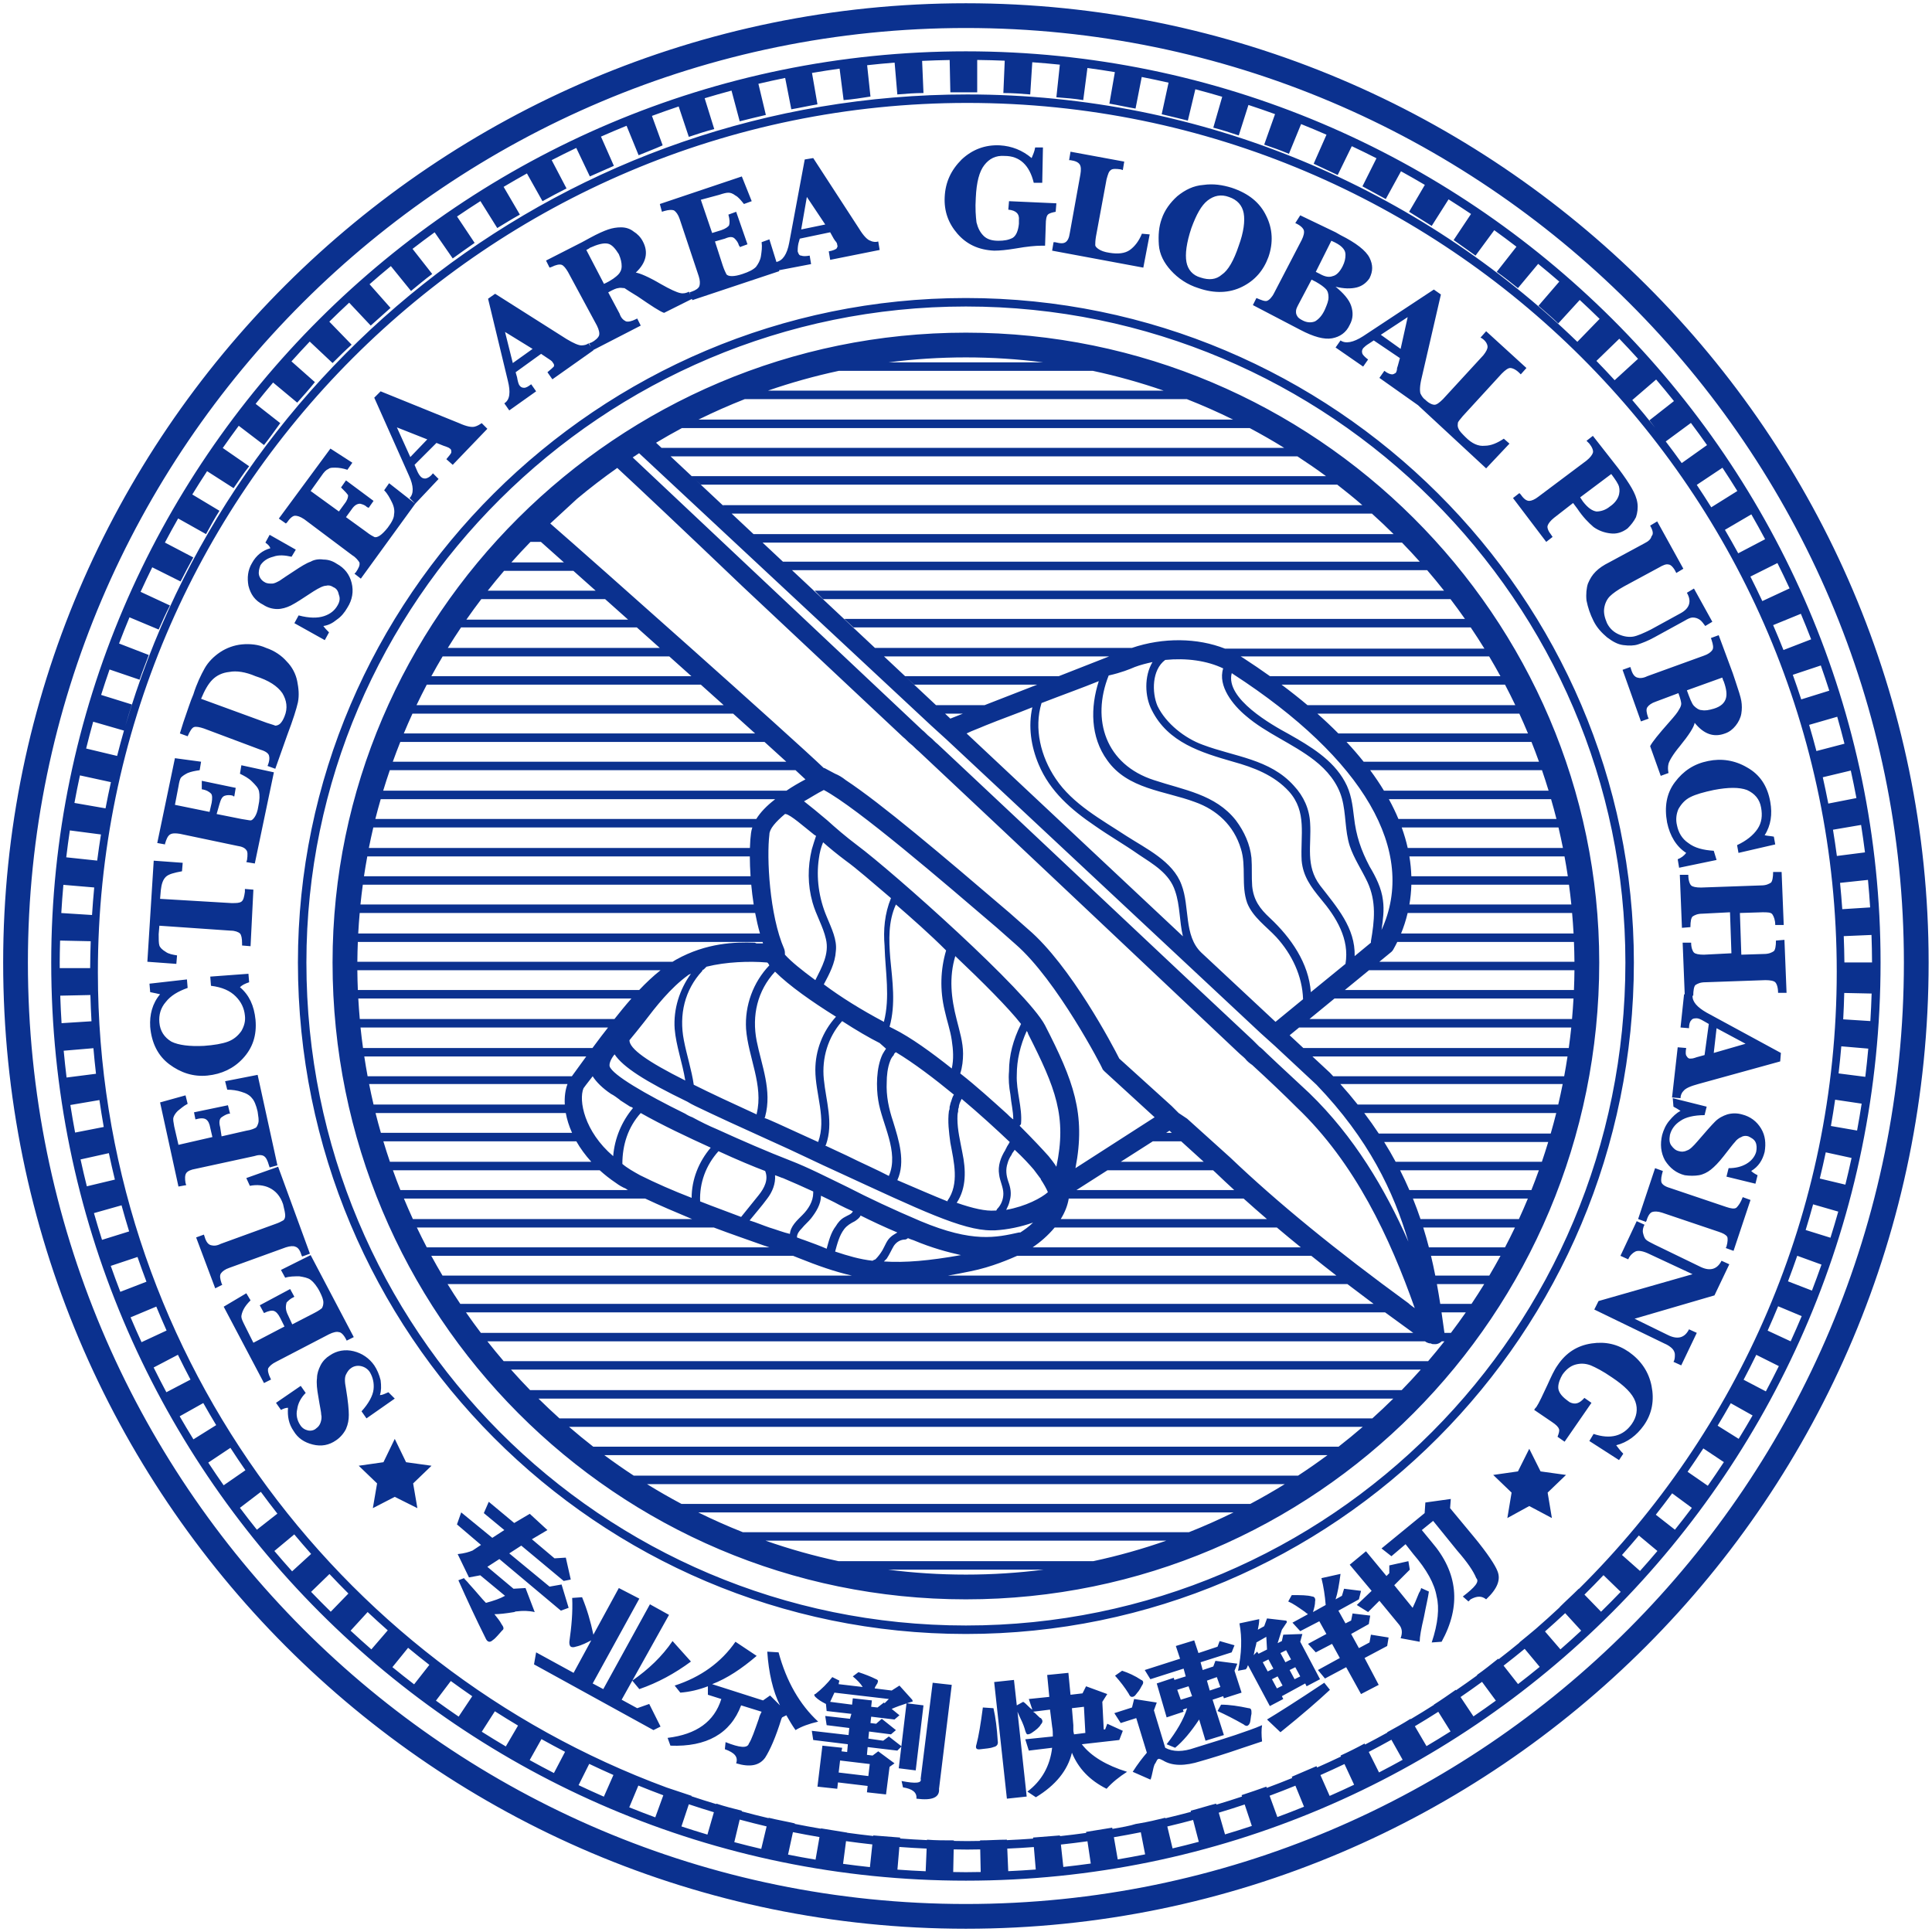 <svg 
 xmlns="http://www.w3.org/2000/svg"
 xmlns:xlink="http://www.w3.org/1999/xlink"
 width="502px" height="502px">
<path fill-rule="evenodd"  fill="rgb(11, 49, 143)"
 d="M250.973,501.152 C113.041,501.152 0.821,388.932 0.821,250.1 C0.821,113.067 113.041,0.848 250.973,0.848 C388.906,0.848 501.125,113.067 501.125,250.1 C501.125,388.932 388.906,501.152 250.973,501.152 ZM250.973,7.276 C116.530,7.276 7.249,116.557 7.249,250.1 C7.249,385.443 116.530,494.723 250.973,494.723 C385.416,494.723 494.697,385.443 494.697,250.1 C494.697,116.557 385.416,7.276 250.973,7.276 ZM250.973,488.662 C120.020,488.662 13.310,382.137 13.310,250.1 C13.310,119.863 120.020,13.337 250.973,13.337 C381.927,13.337 488.636,119.863 488.636,250.1 C488.636,382.137 381.927,488.662 250.973,488.662 ZM486.313,258.156 L479.199,258.005 C479.144,260.298 479.051,262.582 478.928,264.858 L485.985,265.309 C486.128,262.933 486.242,260.550 486.313,258.156 ZM485.444,272.467 L478.434,271.870 C478.234,274.228 477.996,276.574 477.725,278.911 L484.669,279.798 C484.967,277.366 485.221,274.921 485.444,272.467 ZM483.721,286.766 L476.831,285.740 C476.495,288.027 476.135,290.307 475.732,292.572 L482.533,293.754 C482.960,291.435 483.363,289.108 483.721,286.766 ZM481.100,300.876 L474.393,299.417 C473.913,301.700 473.393,303.967 472.845,306.224 L479.489,307.813 C480.061,305.513 480.597,303.201 481.100,300.876 ZM477.642,314.817 L471.109,312.929 C470.493,315.165 469.853,317.390 469.171,319.598 L475.617,321.603 C476.325,319.355 477.000,317.093 477.642,314.817 ZM473.287,328.585 L466.986,326.294 C466.220,328.524 465.414,330.735 464.582,332.933 L470.807,335.339 C471.667,333.104 472.493,330.852 473.287,328.585 ZM468.145,341.977 L462.017,339.412 C461.137,341.536 460.235,343.648 459.293,345.740 L465.274,348.522 C466.263,346.357 467.221,344.176 468.145,341.977 ZM462.204,354.962 L456.341,352.031 C455.280,354.209 454.178,356.363 453.050,358.502 L458.831,361.530 C459.989,359.361 461.112,357.171 462.204,354.962 ZM455.382,367.783 L449.716,364.604 C448.603,366.566 447.472,368.515 446.303,370.441 L451.770,373.858 C453.002,371.851 454.209,369.828 455.382,367.783 ZM447.918,379.909 L442.581,376.350 C441.252,378.397 439.888,380.418 438.496,382.419 L443.747,386.055 C445.170,384.030 446.559,381.980 447.918,379.909 ZM439.605,391.789 L434.484,388.016 C433.094,389.891 431.680,391.746 430.235,393.577 L435.202,397.470 C436.694,395.597 438.169,393.708 439.605,391.789 ZM426.133,408.188 C427.666,406.481 429.171,404.750 430.654,402.999 L425.826,398.976 C424.391,400.684 422.931,402.372 421.447,404.037 L426.133,408.188 ZM416.007,418.780 C417.732,417.083 419.440,415.367 421.113,413.618 L416.643,409.280 C415.021,410.992 413.370,412.677 411.696,414.338 L416.007,418.780 ZM405.452,428.564 C407.278,426.974 409.072,425.349 410.848,423.704 L406.686,419.153 C404.962,420.764 403.216,422.351 401.443,423.908 L405.452,428.564 ZM394.437,437.580 C396.336,436.117 398.218,434.631 400.070,433.112 L396.162,428.422 C394.362,429.909 392.530,431.360 390.685,432.793 L394.437,437.580 ZM382.855,445.976 C384.819,444.643 386.755,443.273 388.676,441.884 L385.080,437.004 C383.240,438.344 381.384,439.662 379.503,440.948 L382.855,445.976 ZM370.655,453.704 C372.758,452.458 374.842,451.186 376.902,449.878 L373.717,444.782 C371.711,446.067 369.677,447.311 367.629,448.534 L370.655,453.704 ZM358.315,460.541 C360.382,459.479 362.425,458.377 364.456,457.256 L361.533,452.046 C359.588,453.127 357.630,454.187 355.651,455.212 L358.315,460.541 ZM345.487,466.639 C347.621,465.700 349.741,464.736 351.842,463.736 L349.340,458.357 C347.277,459.346 345.192,460.298 343.095,461.226 L345.487,466.639 ZM331.903,472.132 C334.231,471.278 336.535,470.375 338.828,469.449 L336.592,463.983 C334.373,464.884 332.141,465.761 329.888,466.593 L331.903,472.132 ZM318.300,476.638 C320.638,475.939 322.963,475.211 325.270,474.442 L323.411,468.865 C321.181,469.612 318.932,470.319 316.671,470.998 L318.300,476.638 ZM304.671,480.277 C306.957,479.742 309.227,479.165 311.488,478.564 L310.008,472.891 C307.787,473.485 305.556,474.054 303.308,474.581 L304.671,480.277 ZM290.427,483.136 C292.811,482.733 295.185,482.301 297.544,481.826 L296.421,476.083 C294.102,476.551 291.768,476.976 289.424,477.373 L290.427,483.136 ZM276.291,485.095 C278.679,484.838 281.055,484.541 283.421,484.213 L282.559,478.427 C280.269,478.743 277.970,479.031 275.658,479.278 L276.291,485.095 ZM261.974,486.193 C264.367,486.083 266.754,485.947 269.128,485.765 L268.631,479.927 C266.339,480.101 264.035,480.229 261.725,480.334 L261.974,486.193 ZM250.973,486.458 C252.260,486.458 253.540,486.430 254.821,486.410 L254.696,480.538 C253.578,480.555 252.462,480.581 251.341,480.581 C250.157,480.581 248.980,480.554 247.801,480.536 L247.676,486.417 C248.775,486.432 249.871,486.458 250.973,486.458 ZM240.522,486.214 L240.773,480.328 C238.401,480.219 236.037,480.084 233.684,479.904 L233.183,485.790 C235.619,485.973 238.067,486.107 240.522,486.214 ZM226.037,485.138 L226.665,479.243 C224.375,478.996 222.097,478.710 219.828,478.395 L219.059,484.288 C221.375,484.603 223.700,484.891 226.037,485.138 ZM211.908,483.201 L212.929,477.331 C210.619,476.938 208.318,476.519 206.033,476.057 L204.763,481.895 C207.132,482.368 209.515,482.800 211.908,483.201 ZM197.796,480.405 L199.194,474.562 C196.847,474.011 194.517,473.415 192.198,472.792 L190.796,478.656 C193.117,479.269 195.448,479.861 197.796,480.405 ZM183.815,476.688 L185.493,470.880 C183.309,470.220 181.136,469.536 178.981,468.813 L177.063,474.568 C179.299,475.308 181.550,476.013 183.815,476.688 ZM179.711,466.623 L179.675,466.730 C181.803,467.443 183.948,468.118 186.103,468.768 L186.139,468.643 C188.343,469.378 190.547,469.929 192.751,470.480 L192.710,470.652 C195.029,471.275 197.358,471.871 199.706,472.421 L199.731,472.316 C201.935,472.867 204.139,473.235 206.526,473.786 L206.500,473.904 C208.756,474.360 211.027,474.773 213.306,475.161 L213.322,475.071 C215.526,475.439 217.913,475.806 220.117,476.173 L220.113,476.210 C222.365,476.523 224.625,476.806 226.898,477.052 L226.913,476.908 C229.301,477.092 231.505,477.275 233.892,477.459 L233.871,477.708 C236.193,477.886 238.526,478.019 240.867,478.126 L240.872,478.010 C243.076,478.194 245.463,478.194 247.851,478.194 L247.848,478.333 C249.011,478.351 250.173,478.377 251.341,478.377 C252.447,478.377 253.547,478.351 254.650,478.335 L254.647,478.194 C257.034,478.194 259.238,478.010 261.626,478.010 L261.631,478.133 C263.910,478.030 266.183,477.903 268.445,477.733 L268.421,477.459 C270.809,477.275 273.013,477.092 275.401,476.908 L275.421,477.091 C277.703,476.848 279.974,476.564 282.236,476.253 L282.196,475.990 C284.584,475.622 286.788,475.255 288.992,474.888 L289.048,475.210 C291.377,474.817 293.696,474.396 295.1,473.931 L295.971,473.786 C298.175,473.418 300.563,472.867 302.767,472.316 L302.800,472.454 C305.033,471.931 307.249,471.367 309.457,470.778 L309.379,470.480 C311.583,469.929 313.787,469.194 315.991,468.643 L316.066,468.905 C318.299,468.236 320.520,467.539 322.724,466.802 L322.603,466.439 C324.807,465.704 327.011,464.970 329.031,464.235 L329.147,464.555 C331.374,463.735 333.579,462.870 335.773,461.982 L335.643,461.664 C337.847,460.745 339.867,459.827 342.071,458.909 L342.223,459.253 C344.309,458.332 346.381,457.388 348.433,456.407 L348.316,456.154 C350.336,455.235 352.540,454.133 354.560,453.031 L354.692,453.295 C356.642,452.287 358.571,451.245 360.488,450.182 L360.438,450.093 C362.458,448.991 364.478,447.889 366.499,446.603 L366.552,446.695 C368.584,445.485 370.601,444.252 372.591,442.981 L372.560,442.930 C374.580,441.644 376.417,440.358 378.253,439.073 L378.329,439.186 C380.183,437.921 382.014,436.623 383.829,435.305 L383.763,435.216 C385.600,433.930 387.436,432.461 389.273,430.992 L389.387,431.136 C391.217,429.718 393.033,428.282 394.819,426.810 L394.783,426.767 C396.246,425.597 397.611,424.426 399.027,423.255 C401.149,421.417 403.227,419.529 405.280,417.614 L405.252,417.584 C406.905,415.931 408.558,414.462 410.211,412.809 L410.248,412.846 C451.591,371.878 477.249,315.104 477.249,252.469 C477.249,127.944 375.866,26.744 251.341,26.744 C126.816,26.744 25.432,128.128 25.432,252.653 C25.432,349.737 87.060,432.638 173.230,464.462 C175.391,465.182 177.551,465.903 179.711,466.623 ZM170.265,472.211 L172.351,466.475 C170.173,465.668 168.014,464.822 165.867,463.950 L163.500,469.606 C165.740,470.505 167.992,471.380 170.265,472.211 ZM156.903,466.834 L159.390,461.205 C157.278,460.270 155.178,459.313 153.100,458.317 L150.336,463.844 C152.507,464.874 154.697,465.869 156.903,466.834 ZM143.930,460.697 L146.819,455.182 C144.756,454.114 142.716,453.009 140.690,451.879 L137.630,457.334 C139.713,458.483 141.809,459.611 143.930,460.697 ZM131.428,453.785 L134.601,448.364 C132.578,447.152 130.567,445.922 128.585,444.650 L125.180,449.963 C127.240,451.270 129.325,452.541 131.428,453.785 ZM119.175,446.034 L122.707,440.736 C120.828,439.447 118.972,438.128 117.135,436.785 L113.274,441.887 C115.221,443.295 117.184,444.684 119.175,446.034 ZM107.599,437.649 L111.564,432.590 C109.700,431.139 107.855,429.663 106.037,428.156 L101.963,433.182 C103.817,434.701 105.699,436.186 107.599,437.649 ZM96.494,428.564 L100.751,423.621 C98.983,422.063 97.241,420.477 95.523,418.866 L91.099,423.704 C92.874,425.349 94.668,426.974 96.494,428.564 ZM85.939,418.780 L90.529,414.051 C88.861,412.389 87.223,410.698 85.607,408.985 L80.834,413.618 C82.506,415.367 84.214,417.083 85.939,418.780 ZM75.900,408.286 L80.841,403.768 C79.358,402.096 77.897,400.405 76.463,398.690 L71.292,402.999 C72.803,404.783 74.337,406.548 75.900,408.286 ZM66.745,397.470 L72.072,393.295 C70.608,391.433 69.183,389.540 67.777,387.632 L62.337,391.783 C63.775,393.704 65.251,395.595 66.745,397.470 ZM58.113,385.931 L63.770,382.015 C62.442,380.096 61.138,378.159 59.869,376.198 L54.112,380.036 C55.418,382.022 56.750,383.988 58.113,385.931 ZM50.259,373.990 L56.170,370.295 C55.025,368.402 53.914,366.487 52.823,364.558 L46.686,368.001 C47.846,370.018 49.042,372.011 50.259,373.990 ZM43.232,361.750 L49.501,358.466 C48.380,356.335 47.284,354.189 46.229,352.019 L39.922,355.323 C40.994,357.484 42.096,359.627 43.232,361.750 ZM36.776,348.743 L43.283,345.716 C42.359,343.659 41.473,341.583 40.610,339.495 L33.930,342.291 C34.845,344.459 35.798,346.608 36.776,348.743 ZM31.261,335.659 L38.055,333.034 C37.250,330.905 36.471,328.764 35.729,326.605 L28.778,328.922 C29.574,331.183 30.400,333.429 31.261,335.659 ZM26.509,322.155 L33.554,319.964 C32.859,317.719 32.208,315.455 31.582,313.181 L24.411,315.208 C25.072,317.540 25.778,319.853 26.509,322.155 ZM22.563,308.243 L29.851,306.500 C29.298,304.222 28.773,301.932 28.288,299.628 L20.931,301.263 C21.441,303.602 21.983,305.930 22.563,308.243 ZM19.515,294.281 L26.956,292.825 C26.543,290.507 26.176,288.173 25.833,285.832 L18.282,287.117 C18.653,289.518 19.072,291.904 19.515,294.281 ZM17.298,279.979 L24.943,279.003 C24.688,276.796 24.464,274.581 24.273,272.357 L16.551,273.014 C16.769,275.345 17.013,277.668 17.298,279.979 ZM15.997,265.857 L23.772,265.361 C23.647,263.095 23.545,260.823 23.487,258.540 L15.654,258.707 C15.731,261.100 15.848,263.483 15.997,265.857 ZM15.514,250.1 C15.514,251.184 15.521,251.367 15.521,251.551 L23.426,251.551 C23.437,249.213 23.490,246.884 23.571,244.563 L15.612,244.394 C15.551,246.589 15.514,248.790 15.514,250.1 ZM15.927,237.239 L23.912,237.749 C24.067,235.355 24.253,232.969 24.482,230.594 L16.469,229.912 C16.252,232.345 16.069,234.787 15.927,237.239 ZM17.213,222.759 L25.252,223.614 C25.543,221.339 25.877,219.077 26.235,216.823 L18.150,215.768 C17.801,218.087 17.494,220.419 17.213,222.759 ZM19.340,208.631 L27.421,210.037 C27.854,207.754 28.320,205.483 28.821,203.225 L20.770,201.474 C20.260,203.848 19.777,206.232 19.340,208.631 ZM22.383,194.492 L30.432,196.417 C30.994,194.210 31.586,192.015 32.211,189.834 L24.212,187.523 C23.565,189.831 22.960,192.156 22.383,194.492 ZM410.468,77.941 L404.885,84.048 C403.232,82.395 401.395,80.926 399.742,79.456 L405.155,73.171 C403.351,71.605 401.518,70.074 399.667,68.563 L394.416,74.865 C392.579,73.395 390.742,71.926 388.906,70.640 L394.028,64.105 C392.127,62.647 390.207,61.214 388.261,59.813 L383.396,66.416 C381.559,65.130 379.539,63.661 377.702,62.375 L382.222,55.596 C380.299,54.300 378.349,53.039 376.386,51.799 L372.009,58.702 C369.988,57.417 368.152,56.315 366.131,55.029 L370.223,48.039 C368.175,46.832 366.111,45.649 364.025,44.502 L360.070,51.723 C358.050,50.621 356.030,49.519 354.009,48.417 L357.656,41.123 C355.538,40.042 353.396,39.001 351.242,37.983 L347.581,45.478 C345.561,44.560 343.357,43.458 341.336,42.540 L344.668,35.001 C342.484,34.050 340.287,33.125 338.070,32.240 L334.908,39.968 C332.704,39.050 330.684,38.315 328.480,37.581 L331.299,29.653 C329.013,28.821 326.707,28.033 324.389,27.271 L321.868,35.193 C319.664,34.458 317.460,33.724 315.256,33.173 L317.575,25.145 C315.261,24.462 312.935,23.806 310.592,23.192 L308.644,31.336 C306.440,30.785 304.236,30.234 301.848,29.683 L303.632,21.480 C301.321,20.950 298.995,20.464 296.659,20.003 L295.053,28.214 C292.849,27.846 290.461,27.295 288.257,26.928 L289.681,18.739 C287.316,18.346 284.939,17.985 282.550,17.664 L281.462,26.010 C279.258,25.642 276.870,25.459 274.482,25.275 L275.384,16.801 C273.007,16.555 270.618,16.349 268.221,16.175 L267.687,24.540 C265.483,24.357 263.095,24.173 260.707,24.173 L261.065,15.771 C258.690,15.671 256.305,15.608 253.912,15.578 L253.912,23.989 L250.973,23.989 L246.933,23.989 L246.754,15.594 C244.360,15.637 241.974,15.707 239.598,15.820 L239.953,24.173 C237.749,24.173 235.362,24.357 233.158,24.540 L232.454,16.267 C230.062,16.454 227.683,16.686 225.312,16.944 L226.178,25.091 C223.791,25.459 221.587,25.826 219.199,26.010 L218.156,17.838 C215.754,18.174 213.363,18.543 210.984,18.952 L212.404,27.112 C210.200,27.479 207.812,28.030 205.608,28.397 L204.013,20.248 C201.683,20.721 199.366,21.233 197.061,21.775 L198.996,29.867 C196.608,30.418 194.404,30.969 192.200,31.520 L190.072,23.540 C187.732,24.167 185.406,24.829 183.095,25.526 L185.588,33.540 C183.384,34.091 181.180,34.826 178.976,35.560 L176.345,27.665 C174.013,28.446 171.697,29.262 169.399,30.113 L172.181,37.764 C170.161,38.683 168.140,39.417 165.936,40.336 L162.804,32.679 C160.569,33.584 158.352,34.523 156.152,35.495 L159.508,43.091 C157.488,44.009 155.284,44.927 153.263,45.846 L149.735,38.436 C147.588,39.463 145.458,40.519 143.347,41.608 L147.202,48.968 C144.998,50.070 142.978,51.172 140.958,52.274 L136.914,45.066 C134.877,46.199 132.858,47.360 130.859,48.551 L135.080,55.764 C133.060,56.866 131.040,58.151 129.203,59.253 L124.830,52.256 C122.784,53.559 120.759,54.892 118.756,56.256 L123.326,63.110 C121.489,64.396 119.653,65.681 117.632,67.151 L112.932,60.362 C110.996,61.768 109.081,63.201 107.190,64.664 L112.306,71.191 C110.286,72.661 108.633,74.130 106.796,75.599 L101.560,69.142 C99.688,70.683 97.844,72.258 96.021,73.855 L101.470,80.007 C99.817,81.477 97.980,83.130 96.327,84.599 L90.723,78.645 C88.981,80.266 87.260,81.909 85.568,83.582 L91.368,89.558 C89.715,91.027 88.062,92.680 86.409,94.333 L80.478,88.751 C78.869,90.442 77.292,92.164 75.732,93.902 L81.818,99.292 C80.348,101.129 78.695,102.966 77.226,104.618 L70.958,99.395 C69.420,101.218 67.904,103.061 66.421,104.931 L72.818,109.945 C71.349,111.965 70.063,113.802 68.594,115.638 L62.034,110.632 C60.619,112.532 59.240,114.459 57.881,116.402 L64.737,121.148 C63.267,122.985 61.982,125.005 60.696,126.842 L53.807,122.426 C52.498,124.426 51.212,126.442 49.963,128.483 L57.023,132.719 C55.737,134.740 54.635,136.760 53.533,138.780 L46.285,134.714 C45.107,136.781 43.965,138.871 42.848,140.976 L50.227,144.841 C49.125,146.861 48.023,148.882 46.921,151.086 L39.560,147.405 C38.522,149.514 37.507,151.636 36.531,153.779 L44.166,157.330 C43.064,159.351 42.146,161.555 41.228,163.575 L33.646,160.401 C32.705,162.650 31.805,164.920 30.933,167.203 L38.656,170.187 C37.922,172.207 37.003,174.411 36.269,176.615 L28.468,173.956 C27.708,176.145 26.972,178.345 26.275,180.563 L34.248,183.044 C33.646,185.001 33.068,186.827 32.567,188.639 C60.273,93.998 147.772,24.540 251.341,24.540 C312.922,24.540 368.816,49.061 409.848,88.819 L415.635,82.856 C413.937,81.193 412.216,79.553 410.468,77.941 ZM420.750,88.010 L414.808,93.777 C416.409,95.426 417.991,97.093 419.542,98.789 L425.620,93.233 C424.023,91.467 422.399,89.727 420.750,88.010 ZM430.324,98.610 L424.121,103.951 C426.153,106.312 428.137,108.716 430.072,111.160 C429.582,110.510 429.097,109.860 428.577,109.210 L434.949,104.216 C433.436,102.323 431.894,100.454 430.324,98.610 ZM439.359,109.889 L432.819,114.707 C434.228,116.560 435.617,118.427 436.970,120.323 L443.545,115.652 C442.176,113.710 440.784,111.787 439.359,109.889 ZM447.554,121.537 L440.879,125.987 C442.165,127.908 443.417,129.853 444.645,131.815 L451.419,127.580 C450.162,125.545 448.872,123.531 447.554,121.537 ZM455.058,133.650 L448.192,137.669 C449.372,139.684 450.531,141.713 451.650,143.767 L458.639,140.106 C457.475,137.935 456.287,135.780 455.058,133.650 ZM461.838,146.302 L454.816,149.813 C455.881,151.916 456.909,154.041 457.910,156.181 L464.997,152.885 C463.978,150.671 462.923,148.478 461.838,146.302 ZM467.925,159.484 L460.723,162.430 C461.647,164.571 462.549,166.723 463.409,168.897 L470.601,166.119 C469.737,163.892 468.853,161.677 467.925,159.484 ZM473.110,172.913 L465.832,175.339 C466.594,177.454 467.321,179.584 468.022,181.727 L475.312,179.459 C474.610,177.262 473.874,175.081 473.110,172.913 ZM477.375,186.235 L470.076,188.344 C470.738,190.598 471.375,192.863 471.968,195.146 L479.258,193.244 C478.664,190.894 478.040,188.556 477.375,186.235 ZM480.902,200.217 L473.622,201.958 C474.136,204.224 474.609,206.504 475.055,208.794 L482.363,207.365 C481.913,204.969 481.425,202.587 480.902,200.217 ZM483.575,214.346 L476.271,215.590 C476.641,217.853 476.983,220.125 477.285,222.410 L484.586,221.478 C484.286,219.089 483.946,216.713 483.575,214.346 ZM485.363,228.628 L478.109,229.400 C478.338,231.669 478.523,233.950 478.685,236.238 L485.927,235.776 C485.773,233.384 485.588,231.000 485.363,228.628 ZM479.067,243.240 C479.158,245.512 479.215,247.793 479.239,250.081 L486.420,250.081 C486.411,247.689 486.359,245.308 486.279,242.933 L479.067,243.240 ZM89.899,357.158 C89.532,357.893 89.532,358.995 89.899,360.831 C90.450,364.137 90.633,366.341 90.633,367.627 C90.633,368.913 90.450,370.015 89.899,371.300 C89.348,372.402 88.430,373.504 87.328,374.239 C85.491,375.525 83.471,375.892 81.267,375.341 C79.063,374.790 77.410,373.688 76.308,371.851 C75.022,370.015 74.655,367.994 74.838,365.790 C74.287,365.790 73.736,365.974 73.002,366.341 L71.716,364.505 L78.144,360.097 L79.430,361.933 C78.144,363.219 77.410,364.688 77.226,366.158 C76.859,367.627 77.226,369.096 77.961,370.198 C78.512,371.117 79.246,371.484 79.981,371.668 C80.716,371.851 81.634,371.668 82.185,371.117 C82.736,370.749 83.103,370.198 83.287,369.647 C83.471,369.096 83.654,368.362 83.471,367.627 C83.471,366.892 83.103,365.423 82.736,363.035 C82.369,361.015 82.185,359.362 82.369,358.076 C82.369,356.974 82.736,355.872 83.287,354.770 C83.838,353.669 84.756,352.750 85.675,352.199 C87.511,350.914 89.715,350.546 91.919,351.097 C94.123,351.648 95.960,352.934 97.245,354.770 C97.980,355.872 98.531,357.158 98.898,358.627 C99.082,360.097 99.082,361.382 98.715,362.484 C99.449,362.484 100.000,362.117 100.919,361.750 L102.572,363.403 L95.225,368.545 L93.939,366.709 C95.776,364.688 96.878,362.668 97.062,361.015 C97.245,359.362 96.878,357.893 96.143,356.607 C95.592,355.689 94.674,355.138 93.756,354.954 C92.837,354.770 91.919,354.954 91.184,355.505 C90.633,355.872 90.266,356.423 89.899,357.158 ZM99.633,379.933 L102.572,373.872 L105.510,379.933 L112.122,380.851 L107.347,385.443 L108.449,391.871 L102.572,388.932 L96.878,391.871 L97.980,385.443 L93.205,380.851 L99.633,379.933 ZM119.836,392.973 L127.918,399.585 L131.040,397.564 L125.714,393.157 L126.999,390.218 L133.611,395.728 L137.652,393.340 L142.243,397.564 L138.203,399.952 L144.080,404.911 L147.019,404.727 L148.304,410.421 L146.468,410.788 L135.448,401.605 L132.325,403.625 L142.794,412.258 L145.917,411.707 L147.753,417.768 L145.733,418.502 L129.754,405.095 L126.632,407.115 L133.427,412.809 L136.550,412.625 L138.937,418.870 C137.284,418.502 135.815,418.502 134.346,418.686 C134.162,418.686 133.978,418.686 133.611,418.870 C131.407,419.237 129.754,419.421 128.469,419.421 C129.203,420.339 129.938,421.257 130.305,421.992 C130.856,422.727 131.040,423.278 130.489,423.645 C130.122,424.012 129.571,424.747 128.652,425.665 C128.285,426.033 127.918,426.216 127.734,426.400 C127.183,426.767 126.632,426.584 126.265,425.849 C123.693,420.706 121.306,415.564 119.102,410.605 L120.571,410.054 C120.755,410.421 121.306,410.788 121.857,411.523 C123.877,413.727 125.163,415.380 126.265,416.482 C128.285,415.931 129.938,415.380 131.224,414.645 L124.795,409.319 L121.857,409.870 L118.918,403.809 C120.755,403.625 121.857,403.258 122.775,402.891 L124.979,401.421 L118.734,396.095 L119.836,392.973 ZM149.039,434.665 L153.631,426.216 C152.529,426.767 151.243,427.502 149.590,427.869 C149.039,428.053 148.672,428.053 148.304,427.869 C147.937,427.502 147.937,427.135 147.937,426.584 C148.488,422.727 148.855,418.870 148.672,415.196 L151.243,415.013 C152.529,418.135 153.447,421.257 154.182,424.747 L160.794,412.625 L166.120,415.380 L153.998,437.420 L156.753,438.889 L168.875,416.849 L173.834,419.604 L164.307,436.667 C168.520,433.733 172.003,430.433 174.752,426.400 L179.527,431.726 C175.303,434.849 170.895,437.236 166.120,438.889 L164.291,436.695 L161.528,441.644 L165.569,443.848 L168.691,442.746 L171.630,448.623 L169.793,449.542 L138.754,432.461 L139.305,429.339 L149.039,434.665 ZM187.425,441.460 L183.935,440.358 L183.935,438.154 C181.548,439.073 179.160,439.624 176.772,439.807 L175.303,437.971 C182.099,435.767 187.425,431.910 191.098,426.584 L196.608,430.257 C192.751,433.563 188.894,436.134 185.037,437.603 L198.261,441.828 L200.098,440.542 L202.669,443.113 C200.833,439.440 199.731,434.665 199.363,429.155 L202.302,429.339 C204.322,436.869 207.812,442.930 212.587,447.338 C210.200,447.889 208.179,448.623 206.710,449.542 C205.792,448.256 205.057,446.970 204.322,445.685 L203.220,446.236 L203.037,446.603 C201.567,451.378 200.098,454.684 198.812,456.705 C197.343,458.725 194.955,459.276 191.282,458.174 C191.833,456.521 190.915,455.419 188.343,454.501 L188.527,452.664 C192.200,454.133 194.221,454.317 194.588,453.031 C195.323,451.929 196.057,449.725 197.159,446.603 C197.343,445.868 197.527,445.501 197.710,445.134 L197.894,444.766 L192.568,443.113 C189.813,450.460 183.568,453.950 174.201,453.582 L173.467,451.562 C180.997,450.644 185.588,447.338 187.425,441.460 ZM220.668,448.991 L214.791,448.256 L214.424,445.868 L220.852,446.603 L221.219,445.317 L214.791,444.583 L214.608,442.746 C213.506,442.195 212.587,441.644 211.853,440.909 C211.485,440.542 211.485,440.175 211.853,440.175 C213.506,438.889 214.975,437.420 216.260,435.767 L218.097,436.685 C218.097,436.869 217.913,437.236 217.913,437.603 L224.158,438.338 C223.607,437.420 222.689,436.502 221.587,435.583 L223.056,434.481 C224.709,435.032 226.178,435.583 227.648,436.318 C228.199,436.502 228.199,436.869 228.015,437.236 C228.015,437.236 228.015,437.420 227.831,437.603 C227.464,438.154 227.280,438.522 227.280,438.705 L231.688,439.256 L233.709,437.971 L237.015,441.644 C237.198,442.011 237.198,442.195 236.831,442.195 C236.420,442.318 236.044,442.450 235.649,442.575 L239.953,443.113 L237.933,460.011 L233.525,459.460 L234.198,453.827 L233.158,454.868 L225.444,453.950 L225.260,455.970 L226.729,456.154 L228.199,455.052 L232.423,458.174 L231.137,459.092 L230.219,466.255 L225.260,465.704 L225.444,464.051 L217.730,463.133 L217.546,464.786 L212.404,464.235 L213.689,453.582 L218.832,454.133 L218.648,455.052 L220.117,455.235 L220.301,453.215 L211.302,452.113 L210.934,449.725 L220.485,450.827 L220.668,448.991 ZM229.484,452.297 L230.954,451.195 L234.210,453.728 L235.540,442.611 C234.212,443.035 232.937,443.477 231.688,444.032 L233.709,445.685 L232.423,446.787 L226.362,446.052 L226.178,447.705 L227.648,447.889 L229.117,446.603 L232.790,449.542 L231.505,450.644 L225.811,449.909 L225.627,451.746 L229.484,452.297 ZM226.546,441.828 L226.362,443.481 L228.015,443.664 L229.668,442.379 L229.852,442.562 C230.219,442.195 230.586,441.828 230.954,441.460 L216.811,439.807 C216.444,440.542 216.077,441.460 215.709,442.195 L221.403,442.930 L221.587,441.277 L226.546,441.828 ZM218.281,457.439 L217.913,460.562 L225.627,461.480 L225.995,458.358 L218.281,457.439 ZM239.219,462.215 L242.341,437.236 L247.300,437.787 L243.994,464.786 C244.178,466.990 242.341,467.908 238.117,467.357 C238.300,465.704 237.015,464.786 234.627,464.419 L234.260,462.766 C237.933,463.500 239.586,463.317 239.219,462.215 ZM77.410,250.1 C77.410,155.310 155.284,77.436 250.973,77.436 C346.663,77.436 424.537,155.310 424.537,250.1 C424.537,346.689 346.663,424.563 250.973,424.563 C155.284,424.563 77.410,346.689 77.410,250.1 ZM250.973,422.359 C345.561,422.359 422.333,345.587 422.333,250.1 C422.333,156.412 345.377,79.640 250.973,79.640 C156.569,79.640 79.614,156.412 79.614,250.1 C79.614,345.587 156.386,422.359 250.973,422.359 ZM250.973,86.436 C341.704,86.436 415.537,160.269 415.537,250.1 C415.537,341.730 341.704,415.564 250.973,415.564 C160.243,415.564 86.409,341.730 86.409,250.1 C86.409,160.269 160.243,86.436 250.973,86.436 ZM92.851,249.898 L174.758,249.898 C175.061,249.710 175.364,249.519 175.670,249.347 C183.568,244.939 191.098,244.755 196.057,244.939 C196.241,244.939 196.425,245.122 196.608,245.122 C197.159,245.122 197.710,245.122 198.261,245.122 C198.220,245.002 198.184,244.876 198.144,244.755 L92.979,244.755 C92.913,246.463 92.863,248.176 92.851,249.898 ZM163.549,270.285 C163.549,272.488 168.140,275.794 178.058,280.753 C177.323,276.162 175.670,271.754 175.303,267.346 C174.936,262.203 176.589,257.061 179.527,253.020 C179.160,253.204 178.976,253.204 178.793,253.387 C174.201,256.693 170.344,261.652 167.406,265.509 C165.936,267.346 164.651,268.999 163.549,270.285 ZM151.610,282.774 C150.325,285.896 151.794,293.977 159.324,300.406 C159.692,295.814 161.528,291.406 164.467,287.916 C164.283,287.733 163.916,287.549 163.732,287.549 C162.814,286.998 162.079,286.447 161.161,285.896 L160.977,285.712 C160.243,285.161 159.508,284.610 158.773,284.243 C156.569,282.774 154.916,281.121 153.998,279.651 C152.529,281.488 151.610,282.774 151.610,282.774 ZM179.711,311.242 C179.711,306.467 181.548,301.875 184.670,298.202 C178.609,295.447 171.997,292.324 166.487,289.202 C163.181,292.875 161.712,297.467 161.712,302.426 C162.998,303.528 164.651,304.446 166.304,305.365 C170.344,307.385 174.936,309.405 179.711,311.242 ZM192.568,316.201 C194.037,314.364 195.690,312.344 197.159,310.507 C198.629,308.671 199.731,306.467 198.812,304.263 C195.874,303.161 191.466,301.324 186.690,299.120 C183.384,302.793 181.731,307.385 181.915,312.160 C185.588,313.629 189.262,314.915 192.568,316.201 ZM342.071,281.855 L331.235,271.754 L329.398,270.101 L327.562,268.448 L246.014,192.227 L243.994,190.390 L241.974,188.553 L166.059,117.761 C165.500,118.120 164.948,118.489 164.394,118.855 C174.436,128.327 205.383,157.453 239.586,189.655 C240.321,190.206 240.872,190.941 241.606,191.492 C242.341,192.043 242.892,192.778 243.627,193.329 C272.646,220.511 303.501,249.714 325.541,270.285 C326.092,270.835 326.643,271.386 327.194,271.937 C327.745,272.305 328.480,273.039 329.031,273.590 C333.072,277.447 336.929,280.937 340.235,284.059 C351.805,295.263 359.887,308.854 365.948,322.629 C362.091,309.589 355.662,295.998 342.071,281.855 ZM349.601,250.449 C350.703,244.020 347.214,238.327 343.173,233.551 C340.602,230.429 338.582,227.674 338.214,223.634 C337.847,217.022 339.684,210.961 334.908,205.634 C331.051,201.410 325.725,199.390 320.399,197.920 C312.134,195.533 303.501,192.961 299.277,184.513 C297.441,181.023 297.257,175.697 299.461,172.024 C297.808,172.391 296.339,172.758 294.869,173.309 C293.584,173.860 291.380,174.779 288.074,175.513 C283.482,187.084 287.339,198.655 299.828,202.696 C307.542,205.267 315.807,206.369 321.133,213.165 C323.337,216.103 324.807,219.409 325.174,222.899 C325.358,225.287 325.174,227.858 325.358,230.245 C325.725,233.919 327.378,236.123 329.949,238.510 C335.459,243.653 340.051,250.265 340.602,257.795 L349.601,250.449 ZM356.213,244.939 C356.213,244.755 356.213,244.755 356.213,244.571 C357.132,239.245 357.683,234.286 355.295,229.143 C353.826,226.021 351.805,223.083 350.703,219.777 C349.418,215.736 349.785,211.512 348.683,207.471 C347.581,203.430 344.826,200.124 341.520,197.553 C335.827,193.145 329.031,190.574 323.705,185.982 C320.399,183.227 316.358,178.268 317.827,173.677 C313.603,171.656 308.277,170.922 302.767,171.473 C299.277,174.044 299.277,179.921 300.746,183.411 C302.950,188.002 307.909,191.859 312.501,193.512 C320.766,196.635 329.949,197.186 336.194,204.165 C338.765,206.920 340.235,210.226 340.418,213.899 C340.785,219.593 339.133,224.919 342.989,230.062 C347.397,235.755 352.173,241.082 351.989,248.428 L356.213,244.939 ZM358.968,241.633 C368.335,221.246 354.377,197.186 320.399,175.146 C320.215,174.962 320.215,174.962 320.031,174.962 C318.378,181.574 330.500,188.370 334.908,190.757 C340.418,193.880 346.295,197.369 349.418,203.063 C351.071,206.002 351.438,209.124 351.805,212.246 C352.356,217.205 353.642,220.879 355.846,225.103 C357.499,227.858 358.968,230.796 359.336,233.919 C359.703,236.490 359.336,239.061 358.968,241.633 ZM268.238,183.778 C264.197,185.431 259.973,186.901 255.932,188.553 C254.279,189.288 252.626,189.839 251.157,190.574 L307.358,243.286 C306.440,239.429 306.624,235.204 305.338,231.531 C303.869,226.940 299.644,224.552 295.788,221.981 C292.114,219.409 288.257,217.205 284.584,214.634 C278.339,210.410 272.829,205.634 269.891,198.655 C267.870,193.880 267.136,188.737 268.238,183.778 ZM243.210,183.227 L255.817,183.227 C260.433,181.446 265.089,179.628 269.491,177.901 L237.566,177.901 L235.178,175.697 L275.101,175.697 C280.289,173.656 284.839,171.862 288.205,170.554 L229.690,170.554 L243.210,183.227 ZM245.561,185.431 L246.933,186.717 C248.047,186.288 249.118,185.860 250.190,185.431 L245.561,185.431 ZM331.602,243.469 C329.031,240.714 325.541,238.327 324.072,234.653 C322.419,230.062 323.888,225.103 322.419,220.511 C320.582,214.450 316.174,210.410 310.481,208.389 C302.583,205.451 293.033,205.083 287.706,197.553 C283.298,191.492 283.298,183.778 285.502,176.983 C281.462,178.636 276.319,180.472 270.625,182.676 C268.605,189.288 270.442,196.635 274.299,202.328 C278.707,208.940 286.237,212.981 292.665,217.205 C297.808,220.511 304.787,223.817 306.991,229.878 C309.195,235.572 307.542,243.102 312.134,247.510 L331.419,265.509 L338.582,259.632 C338.398,253.571 335.643,247.877 331.602,243.469 ZM204.139,211.512 L203.955,211.512 C201.567,213.532 199.914,215.369 199.914,216.838 C199.180,222.715 199.914,237.776 203.771,246.592 C203.955,247.143 203.955,247.510 203.955,248.061 C205.608,249.898 208.363,252.102 211.853,254.673 C213.506,251.367 215.526,247.877 214.608,244.020 C213.873,240.714 212.036,237.776 211.118,234.470 C209.832,229.878 209.832,225.287 210.934,220.695 C211.302,219.409 211.669,218.307 212.036,217.205 C211.853,217.022 211.669,217.022 211.485,216.838 C208.914,214.818 205.424,211.695 204.139,211.512 ZM193.853,267.346 C193.486,261.285 195.690,255.224 199.914,250.816 C199.731,250.632 199.731,250.449 199.547,250.265 C199.363,250.081 199.363,250.081 199.180,250.081 C194.772,249.714 188.711,249.898 183.568,251.183 L182.833,251.918 C182.650,251.918 182.466,252.102 182.466,252.285 C177.874,257.244 176.405,263.673 177.691,270.285 C178.425,274.141 179.711,277.998 180.262,281.855 C184.670,284.059 190.180,286.631 196.608,289.569 C196.608,289.386 196.608,289.386 196.608,289.386 C198.445,282.039 194.404,274.692 193.853,267.346 ZM198.812,290.120 C198.812,290.304 198.629,290.488 198.629,290.488 C199.731,290.855 200.833,291.406 202.118,291.957 C205.792,293.610 209.281,295.263 212.587,296.732 C214.791,290.671 211.853,284.243 211.853,277.998 C211.853,273.039 213.689,268.081 217.179,264.224 C217.179,264.040 216.995,264.040 216.995,264.040 C211.118,260.367 205.057,256.142 201.384,252.469 C196.792,257.428 195.323,263.856 196.608,270.468 C197.894,276.896 200.649,283.325 198.812,290.120 ZM214.608,297.467 L214.424,297.651 C216.444,298.569 218.281,299.487 219.934,300.222 C223.974,302.242 227.831,303.895 230.954,305.548 C233.709,299.304 229.117,291.957 228.199,285.896 C227.648,282.590 227.648,277.447 229.301,273.958 C229.484,273.590 229.852,273.039 230.219,272.488 L228.566,271.019 C225.995,269.734 222.505,267.713 218.832,265.326 C218.648,265.509 218.648,265.509 218.648,265.509 C215.159,269.550 213.506,274.876 214.057,280.386 C214.608,286.080 216.628,291.773 214.608,297.467 ZM233.158,306.650 C238.300,308.854 242.525,310.691 246.198,312.160 C246.198,311.977 246.198,311.977 246.198,311.977 C249.320,307.569 247.851,301.875 246.933,296.916 C246.565,294.161 246.198,291.406 246.565,288.651 C246.749,288.284 246.749,287.916 246.749,287.549 C246.933,286.998 246.933,286.631 247.116,286.263 C247.300,285.712 247.484,284.978 247.851,284.427 C242.708,280.202 237.382,276.162 232.790,273.407 C232.423,273.590 232.239,273.958 232.239,274.141 C231.872,274.509 231.505,275.060 231.321,275.611 C230.586,277.447 230.403,279.651 230.403,281.121 C230.219,284.794 230.954,288.100 232.056,291.406 C233.525,296.181 235.362,301.875 233.158,306.650 ZM261.258,298.753 C261.258,298.569 261.442,298.385 261.442,298.385 C261.626,297.834 261.993,297.467 262.360,296.732 C258.871,293.426 254.463,289.386 249.871,285.529 C249.504,286.263 249.137,286.998 249.137,287.733 C248.953,288.100 248.953,288.467 248.953,288.835 C248.769,289.386 248.769,290.120 248.769,290.671 C248.769,293.610 249.504,296.549 250.055,299.487 C250.973,303.895 251.157,308.671 248.586,312.527 C252.810,313.997 256.116,314.731 258.503,314.548 L258.871,314.548 C258.871,314.364 259.054,314.364 259.054,314.180 C260.156,313.078 260.707,311.609 260.707,310.140 C260.707,308.487 259.789,306.834 259.605,305.181 C259.238,302.977 259.973,300.773 261.258,298.753 ZM306.904,296.549 L299.553,296.549 L291.208,301.875 L312.772,301.875 L306.904,296.549 ZM304.476,294.345 L303.869,293.794 L303.006,294.345 L304.476,294.345 ZM315.807,304.630 L315.200,304.079 L287.755,304.079 L279.698,309.222 L320.704,309.222 C319.024,307.679 317.387,306.148 315.807,304.630 ZM265.299,291.957 C265.299,292.141 265.115,292.324 264.932,292.508 C268.238,295.814 270.993,298.753 272.462,300.406 C273.197,301.324 273.931,302.242 274.482,303.161 C277.237,290.120 274.299,282.774 267.136,268.632 C267.136,268.448 266.952,268.081 266.768,267.897 C265.115,271.570 264.197,275.427 264.197,279.284 C264.013,283.508 265.666,287.733 265.299,291.957 ZM323.132,311.426 L277.697,311.426 C277.382,313.339 276.631,315.125 275.620,316.752 L329.193,316.752 C327.105,314.957 325.085,313.182 323.132,311.426 ZM331.782,318.956 L274.032,318.956 C272.292,321.064 270.211,322.812 268.335,324.098 L337.990,324.098 C335.858,322.364 333.789,320.651 331.782,318.956 ZM272.278,309.773 C271.911,308.854 271.176,307.569 270.442,306.467 C270.442,306.283 270.442,306.283 270.258,306.099 C269.707,305.365 269.156,304.630 268.605,303.895 C267.503,302.610 265.850,300.773 263.646,298.753 C263.462,299.120 263.095,299.487 262.911,299.855 C262.911,300.038 262.728,300.222 262.728,300.222 C262.360,300.773 261.993,301.508 261.809,302.242 C261.258,303.895 261.442,305.365 261.993,307.018 C262.544,308.487 262.911,310.140 262.360,311.977 C262.177,312.895 261.809,313.629 261.442,314.364 C266.585,313.446 270.625,311.242 272.278,309.773 ZM250.239,273.774 C250.239,275.427 250.055,277.264 249.504,278.917 C253.728,282.223 257.952,286.080 261.626,289.386 C262.177,289.937 262.728,290.488 263.279,290.855 C263.279,288.651 262.728,286.631 262.544,284.427 C262.177,282.406 261.993,280.386 262.177,278.366 C262.177,274.188 263.258,270.189 265.237,266.193 C265.261,266.187 265.299,266.145 265.299,266.060 C261.993,261.836 255.381,255.224 248.218,248.428 C246.565,253.938 247.116,259.265 248.586,264.958 C249.320,267.897 250.239,270.835 250.239,273.774 ZM245.831,246.959 C241.606,242.735 237.015,238.694 232.790,235.021 C230.770,239.429 230.954,244.204 231.321,248.979 C231.872,254.857 232.790,260.918 231.137,266.795 C231.505,266.979 231.872,267.162 232.239,267.346 C236.647,269.550 241.974,273.407 247.300,277.631 C247.851,275.243 247.667,272.672 247.300,270.285 C246.933,267.713 246.014,265.142 245.463,262.571 C244.178,257.244 244.361,251.918 245.831,246.959 ZM217.179,247.143 C216.995,250.265 215.526,253.020 214.057,255.775 C218.464,259.081 223.791,262.387 229.668,265.509 C231.321,259.081 230.035,252.469 229.852,246.041 L229.852,245.857 C229.484,241.633 229.852,237.408 231.505,233.368 C226.546,229.143 222.321,225.470 219.750,223.634 C217.546,221.981 215.526,220.328 213.873,218.858 C213.322,220.144 212.955,221.613 212.771,223.083 C212.036,228.042 212.771,233.368 214.791,238.143 C216.077,241.265 217.546,244.204 217.179,247.143 ZM214.975,213.165 C216.995,215.001 219.750,217.389 222.689,219.593 C232.056,226.572 266.952,257.612 271.544,266.428 C278.890,280.753 282.196,289.386 279.441,303.528 L300.012,290.304 L286.972,278.366 C286.788,278.182 286.421,277.815 286.421,277.631 C286.421,277.447 274.666,254.673 263.830,245.306 L259.054,241.082 C245.096,229.143 222.689,209.859 214.057,205.267 C212.220,206.185 210.567,207.287 208.914,208.206 C210.567,209.491 212.587,211.144 214.975,213.165 ZM336.929,287.733 C333.623,284.427 329.766,280.753 325.358,276.713 C324.807,276.345 324.072,275.794 323.521,275.060 C322.970,274.509 322.235,273.958 321.684,273.407 C299.277,252.285 268.054,222.715 238.668,195.165 C237.933,194.614 237.382,193.880 236.647,193.329 C235.913,192.778 235.362,192.043 234.627,191.492 C219.566,177.350 205.057,163.759 192.935,152.371 C177.387,137.515 165.419,126.237 160.383,121.586 C156.791,124.115 153.309,126.788 149.946,129.600 L142.978,136.025 C154.182,145.759 205.424,191.308 214.057,199.573 L214.240,199.573 C214.975,199.941 215.893,200.492 216.995,201.043 C217.913,201.410 218.832,201.961 219.750,202.696 C228.933,208.757 244.545,221.981 262.360,237.225 L267.136,241.449 C278.156,250.816 289.176,271.754 290.829,275.060 L304.420,287.365 L306.256,289.202 L308.460,290.671 L319.664,300.773 C331.786,312.344 347.030,324.833 365.948,338.608 C366.315,338.975 367.050,339.526 367.601,339.894 C361.172,321.711 352.173,302.242 336.929,287.733 ZM340.719,326.302 L264.297,326.302 C262.798,326.957 257.710,329.247 252.075,330.343 C250.025,330.772 248.104,331.136 246.282,331.445 L347.242,331.445 C345.005,329.709 342.834,327.997 340.719,326.302 ZM249.688,326.119 C246.382,325.384 242.157,324.282 237.382,322.262 C236.831,322.078 236.280,321.894 235.913,321.711 C235.729,321.894 235.362,322.078 235.178,322.078 C234.076,322.078 232.974,322.629 232.239,323.731 C231.688,324.649 231.137,325.935 230.403,327.037 C230.219,327.221 229.852,327.588 229.668,327.772 C235.178,328.139 241.423,327.588 249.688,326.119 ZM227.464,327.221 C228.199,326.486 228.750,325.751 229.301,324.833 C230.035,323.547 230.403,322.262 231.505,321.343 C231.872,320.976 232.607,320.609 233.158,320.241 C229.668,318.772 226.546,317.303 223.607,315.833 C223.423,316.384 222.689,316.935 222.138,317.303 C221.036,317.854 220.117,318.405 219.383,319.323 C218.097,320.976 217.546,323.180 216.995,325.200 C220.301,326.302 223.423,327.221 226.729,327.588 C226.913,327.404 227.097,327.404 227.464,327.221 ZM217.179,318.588 C217.730,317.670 218.464,316.752 219.566,316.201 C220.117,315.833 221.403,315.466 221.587,314.731 C220.301,314.180 219.199,313.629 218.097,313.078 C216.444,312.160 214.791,311.426 213.322,310.691 C213.322,312.895 212.036,314.915 210.751,316.568 C210.016,317.486 209.098,318.221 208.363,319.139 C207.628,319.874 207.077,320.609 207.077,321.527 C207.996,321.894 208.547,322.078 209.098,322.262 C211.118,322.996 213.138,323.731 214.791,324.466 C215.342,322.445 215.893,320.241 217.179,318.588 ZM205.241,320.609 C205.424,318.588 207.077,317.119 208.547,315.650 C210.016,314.180 211.302,312.160 211.302,309.956 C211.302,309.773 211.302,309.589 211.302,309.589 C208.547,308.303 205.975,307.201 203.404,306.099 C203.220,306.099 202.486,305.732 201.384,305.365 C201.567,307.569 200.649,309.773 199.363,311.426 C197.894,313.446 196.241,315.282 194.772,317.119 C196.608,317.670 198.261,318.405 199.914,318.956 C201.751,319.507 203.588,320.241 205.241,320.609 ZM159.692,273.958 C158.773,275.060 158.222,276.345 158.406,277.080 C159.141,279.284 167.589,284.243 178.058,289.386 C178.609,289.753 179.344,290.120 179.895,290.304 C181.915,291.406 184.119,292.508 186.323,293.426 C192.751,296.365 199.547,299.304 205.241,301.508 C210.016,303.344 214.975,305.916 220.301,308.487 C225.627,311.242 231.872,314.180 239.219,317.303 C252.810,322.996 258.871,321.527 264.748,320.241 L265.115,320.241 C266.217,319.507 267.319,318.772 268.421,317.670 C265.299,318.772 261.809,319.507 258.503,319.690 C258.136,319.690 257.769,319.690 257.585,319.690 C250.055,319.690 239.035,314.364 217.913,304.630 C212.587,302.242 206.710,299.304 200.098,296.365 C192.384,292.875 185.956,289.937 180.629,287.365 C179.895,286.998 179.160,286.631 178.609,286.263 C167.589,280.937 161.896,277.264 159.692,273.958 ZM93.078,242.551 L197.465,242.551 C196.974,240.817 196.557,239.029 196.217,237.225 L93.460,237.225 C93.307,238.993 93.172,240.767 93.078,242.551 ZM93.658,235.021 L195.835,235.021 C195.561,233.282 195.356,231.557 195.199,229.878 L94.271,229.878 C94.043,231.585 93.832,233.297 93.658,235.021 ZM94.573,227.674 L195.020,227.674 C194.896,225.845 194.836,224.115 194.830,222.532 L95.433,222.532 C95.122,224.238 94.828,225.950 94.573,227.674 ZM95.843,220.328 L194.853,220.328 C194.899,218.805 194.998,217.491 195.139,216.471 C195.197,215.975 195.323,215.487 195.479,215.001 L96.999,215.001 C96.587,216.767 96.196,218.540 95.843,220.328 ZM97.527,212.797 L196.509,212.797 C197.594,211.040 199.227,209.373 201.200,207.838 C201.267,207.772 201.334,207.713 201.400,207.655 L98.922,207.655 C98.436,209.360 97.957,211.069 97.527,212.797 ZM99.564,205.451 L204.342,205.451 C205.889,204.384 207.541,203.440 209.281,202.512 C208.574,201.847 207.706,201.041 206.710,200.124 L101.285,200.124 C100.685,201.888 100.103,203.660 99.564,205.451 ZM102.065,197.920 L204.306,197.920 C202.638,196.397 200.733,194.667 198.645,192.778 L104.014,192.778 C103.338,194.479 102.682,196.191 102.065,197.920 ZM104.924,190.574 L196.206,190.574 C194.399,188.943 192.487,187.221 190.497,185.431 L107.168,185.431 C106.392,187.130 105.641,188.843 104.924,190.574 ZM108.221,183.227 L188.044,183.227 C186.113,181.493 184.127,179.711 182.107,177.901 L110.888,177.901 C109.968,179.658 109.075,181.432 108.221,183.227 ZM112.082,175.697 L179.647,175.697 C177.742,173.992 175.820,172.272 173.899,170.554 L115.014,170.554 C114.008,172.250 113.026,173.961 112.082,175.697 ZM116.357,168.350 L171.433,168.350 C169.425,166.556 167.430,164.774 165.470,163.024 L119.800,163.024 C118.622,164.778 117.466,166.548 116.357,168.350 ZM121.177,161.004 L163.207,161.004 C161.156,159.174 159.156,157.389 157.236,155.677 L125.059,155.677 C123.734,157.428 122.430,159.197 121.177,161.004 ZM126.737,153.473 L154.764,153.473 C152.713,151.645 150.778,149.920 148.994,148.331 L130.969,148.331 C129.527,150.018 128.108,151.726 126.737,153.473 ZM132.879,146.127 L146.521,146.127 C144.104,143.973 142.070,142.161 140.545,140.801 L137.835,140.801 C136.145,142.540 134.488,144.312 132.879,146.127 ZM250.973,92.864 C244.157,92.864 237.446,93.304 230.861,94.150 L271.065,94.150 C264.487,93.304 257.783,92.864 250.973,92.864 ZM283.937,96.354 L217.976,96.354 C211.687,97.702 205.535,99.423 199.547,101.496 L302.353,101.496 C296.369,99.423 290.222,97.702 283.937,96.354 ZM308.363,103.700 L193.535,103.700 C189.432,105.311 185.413,107.090 181.485,109.026 L320.409,109.026 C316.482,107.090 312.464,105.312 308.363,103.700 ZM324.725,111.230 L177.181,111.230 C174.905,112.441 172.675,113.725 170.467,115.041 L171.888,116.373 L333.683,116.373 C330.759,114.564 327.770,112.851 324.725,111.230 ZM337.116,118.577 L174.239,118.577 L179.725,123.720 L344.550,123.720 C342.129,121.929 339.639,120.230 337.116,118.577 ZM347.459,125.924 L182.099,125.924 L180.636,124.574 L188.296,131.753 L187.792,131.250 L353.977,131.250 C351.854,129.416 349.677,127.645 347.459,125.924 ZM356.474,133.454 L190.110,133.454 L195.792,138.780 L362.106,138.780 C360.273,136.959 358.394,135.184 356.474,133.454 ZM364.284,140.984 L198.144,140.984 L203.434,145.943 L368.902,145.943 C367.401,144.255 365.855,142.607 364.284,140.984 ZM382.144,163.024 L221.770,163.024 L219.383,160.820 L380.646,160.820 C379.433,159.077 378.173,157.369 376.893,155.677 L213.873,155.677 L211.669,153.473 L375.210,153.473 C373.789,151.663 372.318,149.893 370.822,148.147 L205.792,148.147 L205.374,147.761 L227.339,168.350 L294.103,168.350 C302.230,165.587 311.140,165.730 318.288,168.534 L385.701,168.534 C384.557,166.668 383.362,164.838 382.144,163.024 ZM386.933,170.554 L322.358,170.554 C322.561,170.678 322.772,170.793 322.970,170.922 C325.439,172.525 327.773,174.117 329.986,175.697 L389.864,175.697 C388.921,173.961 387.938,172.250 386.933,170.554 ZM391.059,177.901 L333.001,177.901 C335.401,179.695 337.642,181.470 339.733,183.227 L393.726,183.227 C392.871,181.432 391.978,179.658 391.059,177.901 ZM394.778,185.431 L342.297,185.431 C344.258,187.166 346.067,188.880 347.746,190.574 L397.023,190.574 C396.305,188.843 395.555,187.130 394.778,185.431 ZM397.933,192.778 L349.871,192.778 C351.494,194.517 352.973,196.232 354.321,197.920 L399.882,197.920 C399.264,196.191 398.608,194.479 397.933,192.778 ZM400.661,200.124 L356.020,200.124 C357.362,201.933 358.550,203.709 359.602,205.451 L402.383,205.451 C401.844,203.660 401.261,201.888 400.661,200.124 ZM403.024,207.655 L360.875,207.655 C361.836,209.408 362.661,211.123 363.359,212.797 L404.419,212.797 C403.989,211.069 403.510,209.360 403.024,207.655 ZM404.948,215.001 L364.214,215.001 C364.874,216.830 365.389,218.608 365.774,220.328 L406.103,220.328 C405.751,218.540 405.360,216.767 404.948,215.001 ZM406.514,222.532 L366.207,222.532 C366.504,224.315 366.664,226.029 366.715,227.674 L407.374,227.674 C407.118,225.950 406.825,224.238 406.514,222.532 ZM407.675,229.878 L366.720,229.878 C366.669,231.691 366.489,233.409 366.211,235.021 L408.288,235.021 C408.115,233.297 407.904,231.585 407.675,229.878 ZM408.486,237.225 L365.758,237.225 C365.291,239.187 364.695,240.968 364.048,242.551 L408.868,242.551 C408.774,240.767 408.639,238.993 408.486,237.225 ZM408.967,244.755 L363.058,244.755 C362.735,245.414 362.410,246.028 362.091,246.592 C361.907,246.959 361.723,247.143 361.540,247.326 L358.402,249.898 L409.095,249.898 C409.083,248.176 409.034,246.463 408.967,244.755 ZM409.095,252.102 L355.712,252.102 L349.436,257.244 L408.965,257.244 C409.039,255.538 409.080,253.823 409.095,252.102 ZM408.850,259.448 L346.747,259.448 L340.247,264.775 L408.464,264.775 C408.623,263.008 408.747,261.231 408.850,259.448 ZM408.271,266.979 L337.557,266.979 L335.092,268.999 L338.647,272.305 L407.623,272.305 C407.869,270.539 408.084,268.763 408.271,266.979 ZM407.294,274.509 L341.018,274.509 L345.561,278.733 C345.854,279.040 346.130,279.345 346.417,279.651 L406.427,279.651 C406.746,277.948 407.029,276.231 407.294,274.509 ZM406.039,281.672 L348.271,281.672 C349.871,283.456 351.367,285.232 352.769,286.998 L404.885,286.998 C405.302,285.235 405.680,283.457 406.039,281.672 ZM404.369,289.202 L354.475,289.202 C355.821,290.987 357.081,292.764 358.245,294.528 L402.930,294.528 C403.440,292.765 403.919,290.989 404.369,289.202 ZM402.281,296.732 L359.658,296.732 C360.732,298.457 361.719,300.171 362.639,301.875 L400.630,301.875 C401.214,300.176 401.754,298.457 402.281,296.732 ZM399.850,304.079 L363.793,304.079 C364.667,305.805 365.468,307.519 366.205,309.222 L397.907,309.222 C398.587,307.523 399.228,305.806 399.850,304.079 ZM396.993,311.426 L367.127,311.426 C367.848,313.215 368.504,314.991 369.097,316.752 L394.667,316.752 C395.478,314.995 396.246,313.216 396.993,311.426 ZM393.630,318.956 L369.811,318.956 C370.350,320.685 370.835,322.399 371.275,324.098 L391.058,324.098 C391.949,322.404 392.799,320.685 393.630,318.956 ZM389.887,326.302 L371.823,326.302 C372.236,328.033 372.605,329.747 372.940,331.445 L386.966,331.445 C387.974,329.753 388.942,328.034 389.887,326.302 ZM385.652,333.649 L373.358,333.649 C373.675,335.381 373.962,337.096 374.226,338.792 L382.348,338.792 C383.483,337.101 384.581,335.384 385.652,333.649 ZM380.870,340.996 L374.560,340.996 C374.825,342.793 375.073,344.569 375.315,346.322 L377.004,346.322 C378.330,344.576 379.616,342.797 380.870,340.996 ZM250.973,409.135 C257.822,409.135 264.570,408.697 271.192,407.850 L230.755,407.850 C237.376,408.697 244.124,409.135 250.973,409.135 ZM217.879,405.646 L284.068,405.646 C290.545,404.263 296.872,402.471 303.030,400.319 L198.916,400.319 C205.075,402.471 211.401,404.263 217.879,405.646 ZM193.010,398.115 L308.937,398.115 C312.882,396.557 316.743,394.832 320.526,392.973 L181.420,392.973 C185.204,394.832 189.065,396.557 193.010,398.115 ZM177.078,390.769 L324.869,390.769 C327.919,389.151 330.907,387.433 333.835,385.626 L168.112,385.626 C171.039,387.433 174.028,389.151 177.078,390.769 ZM164.667,383.422 L337.280,383.422 C339.882,381.722 342.429,379.943 344.923,378.096 L157.024,378.096 C159.518,379.943 162.064,381.722 164.667,383.422 ZM154.136,375.892 L347.811,375.892 C349.948,374.233 352.036,372.514 354.083,370.749 L147.863,370.749 C149.911,372.514 151.999,374.233 154.136,375.892 ZM145.368,368.545 L356.579,368.545 C358.437,366.875 360.252,365.158 362.029,363.403 L139.917,363.403 C141.695,365.158 143.509,366.875 145.368,368.545 ZM137.735,361.199 L364.211,361.199 C365.904,359.462 367.556,357.685 369.168,355.872 L132.779,355.872 C134.391,357.685 136.042,359.462 137.735,361.199 ZM130.863,353.669 L371.083,353.669 C372.527,351.985 373.934,350.270 375.306,348.526 L374.603,348.526 C374.223,348.913 373.718,349.185 373.111,349.261 L372.743,349.261 C372.376,349.261 372.009,349.261 371.825,349.077 C371.274,349.077 370.907,348.893 370.539,348.710 C370.453,348.648 370.369,348.588 370.283,348.526 L126.640,348.526 C128.013,350.270 129.420,351.985 130.863,353.669 ZM124.942,346.322 L367.207,346.322 C364.705,344.522 362.269,342.748 359.891,340.996 L121.076,340.996 C122.330,342.797 123.616,344.576 124.942,346.322 ZM119.599,338.792 L356.916,338.792 C354.587,337.057 352.311,335.341 350.102,333.649 L116.295,333.649 C117.366,335.384 118.463,337.101 119.599,338.792 ZM114.980,331.445 L221.367,331.445 C216.905,330.436 212.508,328.879 207.445,326.853 C207.022,326.677 206.555,326.492 206.066,326.302 L112.059,326.302 C113.005,328.034 113.973,329.753 114.980,331.445 ZM110.889,324.098 L199.901,324.098 C199.369,323.918 198.825,323.735 198.261,323.547 C194.459,322.179 190.026,320.681 185.487,318.956 L108.317,318.956 C109.148,320.685 109.998,322.404 110.889,324.098 ZM107.279,316.752 L179.826,316.752 C175.657,315.003 171.500,313.251 167.639,311.426 L104.953,311.426 C105.701,313.216 106.468,314.995 107.279,316.752 ZM104.039,309.222 L163.172,309.222 C162.979,309.118 162.785,309.009 162.630,308.854 C161.712,308.487 160.794,307.936 160.059,307.385 C158.504,306.341 157.099,305.232 155.832,304.079 L102.097,304.079 C102.718,305.806 103.360,307.523 104.039,309.222 ZM101.316,301.875 L153.645,301.875 C152.067,300.143 150.770,298.350 149.748,296.549 L99.607,296.549 C100.150,298.336 100.712,300.115 101.316,301.875 ZM98.966,294.345 L148.636,294.345 C147.850,292.590 147.309,290.859 147.010,289.202 L97.579,289.202 C98.013,290.927 98.475,292.642 98.966,294.345 ZM97.063,286.998 L146.752,286.998 C146.642,285.024 146.877,283.210 147.453,281.672 L95.909,281.672 C96.267,283.457 96.645,285.235 97.063,286.998 ZM95.520,279.651 L148.589,279.651 C149.382,278.546 150.793,276.597 152.324,274.509 L94.654,274.509 C94.918,276.231 95.201,277.948 95.520,279.651 ZM94.324,272.305 L153.947,272.305 C155.508,270.195 156.993,268.223 157.855,267.162 L157.977,266.979 L93.676,266.979 C93.863,268.763 94.078,270.539 94.324,272.305 ZM93.483,264.775 L159.658,264.775 C160.943,263.142 162.428,261.308 164.066,259.448 L93.096,259.448 C93.199,261.231 93.323,263.008 93.483,264.775 ZM166.080,257.244 C167.811,255.420 169.672,253.647 171.626,252.102 L92.851,252.102 C92.866,253.823 92.907,255.538 92.982,257.244 L166.080,257.244 ZM265.299,266.060 C265.277,266.104 265.258,266.149 265.237,266.193 C265.209,266.200 265.200,266.159 265.299,266.060 ZM255.381,443.664 L258.136,443.848 C258.687,446.236 259.054,449.174 259.238,452.297 C259.422,453.215 259.054,453.766 258.136,453.950 C257.218,454.317 256.116,454.317 254.830,454.501 C253.728,454.684 253.361,454.317 253.728,453.215 C254.279,451.195 254.830,447.889 255.381,443.664 ZM263.462,436.502 L264.197,443.113 L265.850,442.195 C266.217,442.379 266.585,442.746 266.952,443.113 C267.503,443.664 267.870,444.032 268.238,444.215 L267.319,441.460 L272.646,440.909 L272.095,435.216 L277.605,434.665 L278.156,440.358 L281.278,439.991 L282.196,438.154 L287.706,440.175 L286.421,442.195 L286.788,449.358 L287.155,449.358 L287.706,447.889 L291.747,449.725 L290.829,452.113 L281.094,453.215 C283.482,456.337 287.523,458.725 292.849,460.378 C290.829,461.664 288.992,463.133 287.523,464.786 C283.115,462.582 280.176,459.460 278.523,455.419 C277.421,460.011 274.299,463.868 269.156,466.990 L266.952,465.521 C270.625,462.766 272.829,458.909 273.380,454.133 L267.319,454.868 L266.401,451.929 L273.564,451.195 C273.564,450.460 273.564,449.542 273.380,448.623 L272.829,444.215 L268.421,444.766 C268.789,444.950 269.156,445.317 269.707,445.868 C270.074,446.236 270.258,446.419 270.442,446.419 C270.993,446.970 270.993,447.521 270.442,448.072 C270.074,448.807 269.156,449.542 268.054,450.276 C267.503,450.644 267.136,450.644 266.952,450.644 C266.768,450.644 266.585,450.276 266.401,449.725 C266.217,448.991 265.850,447.889 265.115,446.419 C264.748,445.685 264.564,445.134 264.381,444.766 L266.768,466.806 L261.626,467.357 L258.320,437.053 L263.462,436.502 ZM278.890,448.256 C278.890,448.440 278.890,448.991 278.890,449.542 C278.890,450.093 279.074,450.460 279.074,450.644 L282.013,450.276 L281.645,443.481 L278.523,443.848 L278.890,448.256 ZM295.237,440.175 C294.869,440.726 294.502,440.909 294.135,440.909 C293.767,440.909 293.584,440.726 293.216,439.991 C292.298,438.522 291.196,437.053 289.727,435.400 L291.563,434.114 C293.216,434.665 294.869,435.400 296.522,436.502 C297.073,436.685 297.257,437.236 296.706,437.971 C296.522,438.338 296.155,439.073 295.420,439.991 C295.971,439.256 295.788,439.440 295.237,440.175 ZM295.237,446.419 L291.196,447.705 L289.543,445.134 L294.135,443.664 L294.686,441.460 L300.563,442.379 L299.828,444.399 L302.767,454.133 C304.787,455.235 307.358,455.235 310.481,454.133 C315.256,452.664 318.746,451.562 320.950,450.827 C323.521,449.909 325.909,449.174 327.929,448.256 C327.745,449.358 327.745,450.827 327.929,452.480 C326.827,452.848 325.174,453.399 322.970,454.133 C318.195,455.786 314.521,456.888 311.950,457.623 C307.909,458.909 304.603,458.909 302.216,457.439 C301.481,457.072 301.114,456.888 300.930,457.072 C300.746,457.072 300.563,457.439 300.195,458.174 C299.828,458.541 299.644,459.643 299.277,461.296 C299.093,461.847 299.093,462.215 298.910,462.398 L294.318,460.378 C295.604,458.358 296.890,456.705 297.992,455.419 L295.237,446.419 ZM324.439,443.848 C324.990,443.848 325.174,444.215 325.174,444.766 C325.174,444.766 325.174,444.950 325.174,445.317 C324.990,446.052 324.990,446.787 324.807,447.521 C324.623,448.072 324.439,448.256 324.072,448.440 C323.888,448.440 323.521,448.440 323.154,448.072 C320.582,446.603 318.378,445.501 316.358,444.583 L317.276,442.930 C319.480,442.930 321.868,443.297 324.439,443.848 ZM318.011,441.277 L317.827,440.726 L315.072,441.644 L318.011,450.827 L313.236,452.297 L311.583,446.787 C309.379,450.093 307.358,452.480 305.338,454.133 L303.134,453.215 C305.705,449.909 307.542,446.787 308.460,443.848 L307.358,444.215 L307.542,444.766 L303.134,446.236 L300.563,437.420 L304.971,435.951 L305.154,436.502 L308.093,435.583 L307.542,433.563 L298.910,436.318 L297.441,433.930 L306.624,430.992 L305.522,427.686 L310.297,426.216 L311.399,429.522 L316.358,427.869 L316.909,426.400 L320.766,427.502 L320.031,429.339 L311.950,431.910 L312.501,433.930 L315.256,433.012 L315.807,431.543 L321.501,432.277 L320.766,434.114 L322.603,439.807 L318.011,441.277 ZM308.828,438.154 L305.889,439.073 L306.807,441.644 L309.746,440.726 L308.828,438.154 ZM316.174,435.767 L313.603,436.685 L314.338,439.256 L317.093,438.338 L316.174,435.767 ZM324.072,433.196 C323.888,433.563 323.705,433.747 323.705,433.747 L321.684,434.114 C322.603,429.706 322.786,425.665 322.052,421.808 L327.194,420.706 C327.194,421.625 327.011,422.543 326.827,423.461 L328.480,422.543 L329.215,420.523 L333.990,421.074 C334.357,421.074 334.541,421.441 334.174,421.808 L333.072,423.461 L331.970,426.951 L333.072,426.400 L333.439,424.747 L338.398,424.563 L337.847,426.584 L342.989,436.318 L339.500,438.154 L339.133,437.420 L333.072,440.726 L333.439,441.460 L329.949,443.297 L324.256,432.645 C324.256,432.828 324.072,433.012 324.072,433.196 ZM336.378,436.318 L337.847,435.583 L336.561,433.196 L335.092,433.930 L336.378,436.318 ZM335.459,431.175 L334.174,428.788 L332.704,429.522 L333.990,431.910 L335.459,431.175 ZM331.786,438.705 L333.255,437.971 L331.970,435.583 L330.500,436.318 L331.786,438.705 ZM329.398,434.298 L330.868,433.563 L329.582,431.175 L328.113,431.910 L329.398,434.298 ZM326.643,429.155 L327.011,429.706 L329.215,428.604 L329.031,425.298 L326.460,426.767 C326.460,427.135 326.276,427.686 326.092,428.420 C325.909,429.155 325.909,429.522 325.725,430.073 L326.643,429.155 ZM345.561,439.073 C342.622,441.828 338.398,445.501 332.704,450.093 L329.215,446.787 C331.970,445.134 336.929,442.011 344.091,437.236 L345.561,439.073 ZM342.438,433.930 L348.132,430.808 L346.112,427.135 L341.887,429.339 L339.867,427.135 L344.642,424.563 L342.806,421.257 L337.847,423.829 L335.827,421.625 L339.867,419.421 C339.684,419.421 339.684,419.421 339.684,419.237 C339.500,419.237 339.316,419.053 339.133,418.870 C337.296,417.584 336.010,416.666 334.725,416.115 L335.643,414.462 C338.031,414.462 339.684,414.462 340.969,414.829 C341.520,414.829 341.887,415.380 341.704,416.115 C341.704,416.849 341.520,417.768 341.153,418.870 L344.459,417.033 C344.275,414.645 343.908,412.258 343.357,410.054 L348.316,408.952 C347.948,411.707 347.581,413.911 347.030,415.564 L348.683,414.645 L349.234,412.809 L353.642,413.360 L353.091,415.564 L347.765,418.502 L349.601,421.808 L351.071,421.074 L351.438,419.237 L356.030,419.788 L355.662,421.992 L351.071,424.563 L353.091,428.237 L355.846,426.767 L356.213,424.747 L360.805,425.482 L360.438,427.686 L354.560,430.808 L358.234,437.787 L353.642,440.175 L349.785,433.196 L344.275,436.134 L342.438,433.930 ZM358.417,415.931 L355.479,418.870 L352.540,417.033 L356.397,413.360 L350.703,406.564 L354.928,403.074 L360.254,409.503 L360.989,408.768 L360.989,406.748 L365.948,405.646 L366.315,407.850 L362.274,411.890 L367.050,417.768 C367.417,417.033 367.968,415.747 368.703,413.911 C369.070,413.360 369.254,412.809 369.254,412.625 L371.274,413.543 C371.090,415.013 370.539,417.217 369.988,420.155 C369.254,423.278 368.886,425.298 368.886,426.584 L363.927,425.665 C364.478,424.196 364.295,423.094 363.560,422.176 L358.417,415.931 ZM373.294,414.829 C372.743,411.523 370.723,407.850 367.233,403.809 L365.213,401.238 L361.540,404.360 L358.968,402.340 L370.172,393.157 L370.356,390.402 L376.968,389.483 L376.784,391.871 L383.028,399.401 C386.518,403.625 388.538,406.748 389.089,408.217 C390.008,410.421 389.089,412.809 386.151,415.564 C385.049,414.645 383.763,414.645 382.110,415.564 C381.927,415.747 381.743,415.931 381.559,416.115 L380.090,414.829 C383.212,412.441 384.498,410.972 383.579,410.054 C382.845,408.217 381.192,405.829 378.621,402.891 L372.376,395.177 L369.437,397.564 L372.009,400.687 C378.804,408.584 379.723,417.217 374.580,426.584 L372.009,426.767 C373.662,421.808 374.029,417.768 373.294,414.829 ZM387.987,383.239 L394.416,382.320 L397.354,376.443 L400.293,382.320 L406.905,383.239 L402.130,387.830 L403.232,394.442 L397.354,391.320 L391.661,394.442 L392.763,387.830 L387.987,383.239 ZM404.701,373.321 C405.068,372.402 405.252,371.668 405.068,371.300 C404.885,370.749 404.334,370.198 403.232,369.464 L398.640,366.341 C398.824,365.974 399.007,365.790 399.191,365.607 C399.926,364.505 400.844,362.484 402.130,359.729 C403.048,357.709 403.783,356.056 404.701,354.770 C406.905,351.465 409.844,349.628 413.517,349.077 C417.190,348.526 420.313,349.261 423.251,351.281 C426.373,353.485 428.394,356.423 429.128,360.097 C429.863,363.770 429.312,367.260 427.108,370.382 C425.271,372.953 422.884,374.790 419.945,375.525 C420.496,376.259 421.047,376.994 421.782,377.729 L420.680,379.382 L412.966,374.423 L414.068,372.586 C418.476,374.055 421.782,373.137 423.986,370.015 C425.271,368.178 425.639,366.158 424.904,364.137 C424.169,362.117 422.149,360.097 418.843,357.893 C416.456,356.240 414.619,355.321 413.333,354.770 C411.864,354.219 410.578,354.219 409.293,354.587 C408.007,354.954 406.905,355.872 405.987,357.158 C405.436,358.076 404.885,359.362 404.885,360.464 C404.885,361.566 405.619,362.668 407.089,363.770 L407.823,364.321 C409.293,365.056 410.395,364.688 411.680,363.219 L413.517,364.505 L406.538,374.606 L404.701,373.321 ZM415.354,338.057 L439.781,331.078 L428.761,325.935 C426.924,325.017 425.639,324.833 424.904,325.200 C424.169,325.568 423.435,326.302 423.068,327.221 L421.047,326.302 L425.271,317.303 L427.292,318.221 C426.924,318.956 426.741,319.690 426.924,320.425 C427.108,321.160 427.292,321.711 427.659,322.078 C428.026,322.445 428.761,322.813 429.863,323.364 L441.985,329.241 C444.373,330.343 446.209,329.792 447.311,327.588 L449.332,328.506 L445.475,336.588 L424.720,342.649 L433.353,346.873 C435.924,348.159 437.761,347.608 438.863,345.404 L440.883,346.322 L436.842,354.770 L434.822,353.852 C435.189,353.301 435.189,352.567 435.189,352.016 C435.189,351.281 434.822,350.730 434.455,350.363 C434.087,349.995 433.353,349.444 432.434,349.077 L414.252,340.261 L415.354,338.057 ZM448.597,323.915 C448.964,322.629 448.964,321.711 448.781,321.343 C448.413,320.792 447.679,320.425 446.577,320.058 L431.883,315.099 C430.781,314.731 429.863,314.731 429.312,314.915 C428.761,315.099 428.210,315.833 427.843,317.119 L427.659,317.486 L425.639,316.752 L430.047,303.528 L432.067,304.263 C431.700,305.548 431.516,306.467 431.700,307.201 C431.883,307.752 432.618,308.303 433.904,308.671 L448.597,313.629 C449.699,313.997 450.617,314.180 451.168,313.813 C451.719,313.262 452.270,312.527 452.821,311.058 L454.842,311.793 L450.434,325.017 L448.413,324.282 L448.597,323.915 ZM449.148,303.528 C450.985,303.528 452.454,303.161 453.740,302.426 C455.025,301.691 455.944,300.589 456.311,299.304 C456.495,298.385 456.495,297.467 456.127,296.732 C455.760,295.998 455.025,295.630 454.291,295.263 C453.740,295.079 453.005,295.079 452.454,295.447 C451.903,295.630 451.168,296.181 450.801,296.732 C450.250,297.283 449.332,298.569 447.862,300.406 C446.577,302.059 445.475,303.161 444.556,303.895 C443.638,304.630 442.536,305.181 441.434,305.365 C440.332,305.548 439.046,305.548 437.761,305.365 C435.557,304.814 433.904,303.528 432.618,301.508 C431.516,299.487 431.332,297.283 431.883,294.896 C432.251,293.610 432.802,292.324 433.720,291.222 C434.638,290.120 435.557,289.202 436.659,288.651 C436.108,288.284 435.557,287.916 434.822,287.549 L434.638,285.345 L443.454,287.549 L442.903,289.753 C440.148,289.753 437.944,290.304 436.659,291.222 C435.189,292.141 434.271,293.426 433.904,294.896 C433.720,295.998 433.720,296.916 434.271,297.651 C434.822,298.385 435.373,298.936 436.291,299.120 C436.842,299.304 437.577,299.304 438.312,298.936 C439.046,298.753 439.965,297.834 441.067,296.549 C443.271,293.977 444.740,292.324 445.658,291.406 C446.577,290.488 447.679,289.937 448.781,289.569 C450.066,289.202 451.352,289.202 452.638,289.569 C454.842,290.120 456.495,291.406 457.597,293.243 C458.699,295.079 458.882,297.100 458.515,299.304 C457.964,301.508 456.862,303.161 455.025,304.263 C455.393,304.630 455.944,304.997 456.678,305.365 L456.127,307.569 L448.597,305.732 L449.148,303.528 ZM437.393,283.508 C436.842,284.059 436.659,284.794 436.659,285.345 L434.455,285.161 L435.924,272.121 L438.128,272.305 C437.944,273.407 437.944,274.141 438.312,274.509 C438.495,274.876 438.863,275.060 439.046,275.060 C439.414,275.060 439.781,275.060 440.332,274.876 L440.883,274.692 L442.903,274.141 L444.005,266.060 L442.720,265.326 C441.801,264.775 441.250,264.591 440.883,264.591 C440.332,264.591 439.781,264.591 439.414,265.142 C439.046,265.509 438.863,266.244 438.863,267.162 L436.659,266.979 L437.577,258.346 L437.747,258.360 L437.210,244.939 L439.414,244.939 C439.414,246.224 439.781,247.143 440.148,247.510 C440.516,247.877 441.434,248.061 442.720,248.061 L449.883,247.694 L449.515,237.041 L442.352,237.408 C441.067,237.408 440.332,237.776 439.781,238.143 C439.414,238.510 439.230,239.429 439.230,240.898 L437.026,241.082 L436.475,227.307 L438.679,227.307 C438.679,228.776 439.046,229.694 439.414,230.062 C439.781,230.429 440.699,230.613 441.985,230.613 L457.597,230.062 C458.882,230.062 459.617,229.694 460.168,229.327 C460.535,228.960 460.719,227.858 460.719,226.572 L462.923,226.572 L463.474,240.347 L461.270,240.347 C461.270,239.061 460.903,238.143 460.535,237.592 C460.168,237.041 459.250,237.041 457.964,237.041 L452.087,237.225 L452.454,248.061 L458.331,247.877 C459.617,247.877 460.352,247.510 460.903,247.143 C461.270,246.775 461.454,245.857 461.454,244.388 L463.658,244.204 L464.209,257.979 L462.005,257.979 C462.005,256.510 461.637,255.591 461.270,255.224 C460.903,254.857 459.984,254.673 458.699,254.673 L443.087,255.224 C441.801,255.224 441.067,255.591 440.516,255.959 C440.148,256.326 439.965,257.428 439.965,258.714 L439.781,258.714 C439.710,260.292 440.980,261.707 443.454,263.122 L462.739,273.590 L462.556,275.794 L441.250,281.672 C439.230,282.223 437.944,282.774 437.393,283.508 ZM453.556,271.203 L446.026,267.162 L445.291,273.590 L453.556,271.203 ZM451.352,219.593 C453.740,218.491 455.576,217.022 456.678,215.369 C457.780,213.716 457.964,211.879 457.597,209.859 C457.229,207.655 455.944,206.185 453.923,205.267 C451.903,204.532 449.148,204.532 445.291,205.267 C442.720,205.818 440.699,206.369 439.230,207.104 C437.761,207.838 436.842,208.940 436.108,210.226 C435.557,211.512 435.373,212.981 435.740,214.450 C436.108,216.287 437.026,217.940 438.679,219.042 C440.332,220.328 442.536,220.879 445.291,221.062 L446.026,223.450 L436.291,225.470 L435.924,223.266 C436.842,222.899 437.577,222.348 438.128,221.613 C435.557,219.960 433.904,217.205 433.169,213.716 C432.434,209.675 432.985,206.185 435.189,203.247 C437.393,200.308 440.148,198.471 443.822,197.737 C447.311,197.002 450.801,197.553 453.923,199.390 C457.229,201.226 459.250,204.165 459.984,208.389 C460.535,211.512 460.168,214.450 458.515,217.022 C459.250,217.205 459.984,217.205 460.903,217.389 L461.270,219.409 L451.719,221.613 L451.352,219.593 ZM450.985,188.553 C450.250,189.472 449.332,190.206 448.230,190.574 C445.291,191.676 442.720,190.757 440.332,187.819 C440.148,188.921 438.863,190.941 436.475,193.880 C434.638,196.084 433.720,197.737 433.536,198.471 C433.353,199.206 433.353,199.941 433.536,200.859 L431.516,201.594 L428.761,193.880 C429.312,192.778 430.965,190.757 433.720,187.635 C435.189,185.982 435.924,185.064 436.291,184.329 C436.659,183.778 436.842,183.227 436.842,182.860 C436.842,182.493 436.659,181.574 436.108,180.105 L430.230,182.309 C429.128,182.676 428.394,183.227 428.026,183.778 C427.659,184.329 427.843,185.248 428.210,186.350 L428.394,186.717 L426.373,187.451 L421.598,174.044 L423.619,173.309 L423.802,173.860 C424.169,175.146 424.720,175.881 425.455,176.064 C426.006,176.248 426.924,176.248 428.026,175.697 L442.720,170.371 C443.822,170.003 444.556,169.452 444.924,168.901 C445.291,168.350 445.107,167.432 444.740,166.330 L444.556,165.779 L446.577,165.044 L450.250,174.962 L450.985,177.166 C451.719,179.370 452.270,181.023 452.454,182.125 C452.638,183.227 452.638,184.329 452.454,185.431 C452.270,186.533 451.719,187.635 450.985,188.553 ZM447.862,176.983 C447.679,176.799 447.679,176.432 447.495,176.064 L438.312,179.370 C439.046,181.391 439.597,182.860 440.148,183.411 C440.699,183.962 441.434,184.513 442.169,184.513 C443.087,184.697 444.005,184.513 445.291,184.146 C447.128,183.595 448.046,182.676 448.413,181.574 C448.781,180.472 448.597,179.003 447.862,176.983 ZM441.618,161.004 C441.067,160.636 440.516,160.453 439.781,160.453 C439.230,160.453 438.495,160.820 437.577,161.371 L429.863,165.595 C428.210,166.514 426.741,167.065 425.639,167.432 C424.537,167.799 423.251,167.799 421.782,167.616 C420.313,167.432 419.027,166.697 417.558,165.595 C416.272,164.493 414.986,163.208 414.068,161.371 C413.150,159.534 412.599,157.881 412.231,156.045 C412.048,154.392 412.231,152.739 412.599,151.637 C413.150,150.351 413.701,149.433 414.619,148.514 C415.537,147.596 416.639,146.861 418.109,146.127 L427.292,141.168 C428.394,140.617 428.945,140.066 429.128,139.331 C429.679,138.780 429.496,137.862 428.761,136.576 L430.598,135.474 L437.393,147.780 L435.557,148.882 L435.373,148.514 C434.822,147.412 434.087,146.678 433.536,146.678 C432.985,146.494 432.067,146.861 431.149,147.412 L421.966,152.371 C420.313,153.290 419.027,154.208 418.292,154.943 C417.558,155.677 417.007,156.779 416.823,158.065 C416.639,159.351 417.007,160.636 417.558,161.922 C418.292,163.391 419.394,164.310 420.680,164.861 C421.966,165.412 423.251,165.595 424.353,165.412 C425.455,165.228 427.108,164.493 428.945,163.575 L436.659,159.351 C439.046,158.065 439.597,156.228 438.312,154.024 L440.148,152.922 L444.924,161.555 L443.087,162.657 C442.536,161.922 442.169,161.371 441.618,161.004 ZM422.884,137.311 C421.415,138.413 419.945,138.780 418.476,138.597 C416.823,138.413 415.354,137.862 414.068,136.944 C412.782,135.842 411.313,134.372 409.844,132.168 L408.742,130.699 L403.783,134.556 C402.864,135.291 402.313,136.025 402.130,136.576 C401.946,137.127 402.313,138.046 403.048,138.964 L403.415,139.515 L401.762,140.801 L393.130,129.413 L394.783,128.128 L395.150,128.495 C395.885,129.597 396.620,130.148 397.354,130.148 C397.905,130.148 398.824,129.781 399.742,129.046 L412.231,119.679 C413.150,118.944 413.701,118.210 413.884,117.659 C414.068,117.108 413.701,116.189 412.966,115.271 L412.231,114.536 L413.884,113.251 L420.496,121.699 C422.149,123.903 423.251,125.556 423.986,126.842 C424.720,128.128 425.271,129.413 425.455,130.699 C425.639,131.985 425.455,133.270 425.088,134.372 C424.537,135.474 423.802,136.393 422.884,137.311 ZM420.680,126.475 C420.496,125.740 419.762,124.638 418.660,123.169 L410.578,129.230 L411.313,130.332 C412.599,131.985 413.701,132.719 414.803,132.903 C415.905,132.903 417.190,132.536 418.292,131.617 C419.394,130.883 420.129,129.964 420.496,129.046 C420.864,128.128 420.864,127.209 420.680,126.475 ZM394.783,96.905 C393.865,95.986 392.946,95.619 392.395,95.619 C391.844,95.619 391.110,96.170 390.191,97.088 L380.090,108.108 C379.355,109.026 378.804,109.577 378.804,109.945 C378.804,110.312 378.621,110.679 378.988,111.414 C379.172,111.965 379.906,112.700 380.825,113.618 C382.477,115.271 384.130,116.006 385.783,115.822 C387.436,115.822 389.089,115.087 390.742,113.985 L392.212,115.271 L386.151,121.699 L368.519,105.353 L368.531,105.340 L358.417,98.190 L359.703,96.354 C360.621,97.088 361.356,97.272 361.723,97.272 C362.091,97.272 362.274,97.088 362.642,96.905 C362.825,96.721 363.009,96.170 363.009,95.619 L363.193,95.068 L363.744,93.048 L356.948,88.456 L355.846,89.191 C354.928,89.742 354.560,90.109 354.193,90.476 C353.826,91.027 353.826,91.395 354.009,91.946 C354.193,92.313 354.744,92.864 355.479,93.415 L354.193,95.252 L347.030,90.293 L348.316,88.456 C349.601,89.374 351.622,89.007 354.193,87.354 L372.560,75.232 L374.396,76.518 L369.437,98.007 C368.886,100.211 368.886,101.496 369.070,102.231 C369.437,102.966 369.805,103.517 370.356,103.884 C371.274,104.802 372.192,105.169 372.743,105.169 C373.294,105.169 374.029,104.618 374.947,103.700 L385.416,92.313 C386.151,91.395 386.518,90.660 386.518,90.109 C386.518,89.558 386.151,88.640 385.049,87.905 L384.681,87.721 L386.151,86.068 L396.620,95.619 L395.150,97.272 L394.783,96.905 ZM358.785,86.987 L363.927,90.660 L365.764,82.395 L358.785,86.987 ZM352.540,74.681 C351.071,75.048 349.234,75.048 347.030,74.497 C349.050,76.150 350.520,77.803 351.071,79.456 C351.622,81.109 351.622,82.762 350.703,84.415 C349.785,86.436 348.132,87.538 346.112,87.905 C344.091,88.272 341.336,87.538 337.847,85.701 L325.541,79.273 L326.460,77.436 C327.745,77.987 328.664,78.354 329.215,78.171 C329.766,77.987 330.500,77.252 331.051,76.150 L338.214,62.375 C338.765,61.274 338.949,60.355 338.765,59.804 C338.582,59.253 337.847,58.519 336.561,57.968 L337.847,55.947 L347.030,60.355 L348.316,61.090 C352.356,63.110 354.928,65.130 355.846,66.967 C356.764,68.804 356.764,70.457 355.846,72.293 C355.111,73.395 354.009,74.314 352.540,74.681 ZM337.296,79.273 C336.929,80.007 336.745,80.375 336.745,80.926 C336.745,81.293 336.745,81.660 337.112,82.211 C337.296,82.579 337.847,82.946 338.582,83.313 C339.684,83.864 340.785,83.864 341.704,83.497 C342.622,82.946 343.540,82.028 344.275,80.375 C344.826,79.089 345.193,78.171 345.193,77.252 C345.193,76.334 345.010,75.599 344.459,75.048 C343.908,74.497 343.173,73.946 341.887,73.212 L340.785,72.661 L337.296,79.273 ZM348.683,64.212 C348.132,63.661 347.214,63.110 345.928,62.559 L341.887,70.640 L342.989,71.191 C344.275,71.926 345.377,72.110 346.295,71.742 C347.214,71.559 348.132,70.640 348.867,69.171 C349.418,68.069 349.601,67.151 349.601,66.232 C349.601,65.314 349.234,64.763 348.683,64.212 ZM322.786,74.497 C319.480,76.150 315.623,76.334 311.399,74.865 C308.460,73.946 306.073,72.293 304.236,70.273 C302.399,68.253 301.297,66.049 301.114,63.661 C300.930,61.090 301.114,58.886 301.848,56.866 C302.583,54.662 304.052,52.641 305.889,50.988 C307.909,49.335 310.113,48.233 312.685,48.050 C315.256,47.682 317.644,48.050 320.031,48.784 C324.439,50.254 327.378,52.641 329.031,56.131 C330.684,59.437 330.868,63.110 329.582,66.783 C328.296,70.273 326.092,72.844 322.786,74.497 ZM323.154,55.396 C322.786,53.376 321.501,51.907 319.297,51.172 C317.276,50.437 315.440,50.805 313.787,52.090 C312.134,53.376 310.848,55.764 309.562,59.253 C308.277,63.110 307.909,66.049 308.277,68.069 C308.644,70.089 309.930,71.559 311.950,72.110 C314.154,72.844 315.991,72.661 317.460,71.375 C319.113,70.273 320.582,67.702 321.868,63.845 C323.154,60.355 323.521,57.417 323.154,55.396 ZM273.380,65.130 L273.748,62.926 L274.115,62.926 C275.584,63.294 276.319,63.294 276.870,62.926 C277.421,62.559 277.788,61.825 277.972,60.539 L280.727,45.295 C280.911,44.193 280.911,43.274 280.543,42.723 C280.176,42.172 279.441,41.805 278.156,41.621 L277.788,41.621 L278.156,39.417 L292.114,41.989 L291.747,44.193 L291.196,44.009 C289.910,43.825 288.992,43.825 288.625,44.193 C288.074,44.560 287.890,45.295 287.523,46.580 L284.768,61.457 C284.584,62.559 284.584,63.294 284.584,63.661 C284.584,64.028 284.951,64.396 285.502,64.763 C286.053,65.130 286.972,65.498 288.257,65.681 C290.461,66.049 292.298,65.865 293.584,64.947 C294.869,64.028 295.971,62.559 296.706,60.723 L298.726,60.906 L297.073,69.538 L273.380,65.130 ZM261.993,54.478 L262.177,52.274 L274.482,52.825 L274.299,55.029 C273.380,55.213 272.646,55.396 272.278,55.764 C271.911,56.131 271.727,57.049 271.727,58.335 L271.544,63.845 C271.176,63.845 270.809,63.845 270.442,63.845 C269.156,63.845 266.952,64.028 263.830,64.579 C261.626,64.947 259.789,65.130 258.320,65.130 C254.279,64.947 251.157,63.477 248.769,60.723 C246.382,57.968 245.280,54.845 245.463,51.172 C245.647,47.315 247.116,44.193 249.871,41.438 C252.626,38.866 255.932,37.581 259.789,37.764 C262.911,37.948 265.666,39.050 268.054,41.070 C268.421,40.152 268.789,39.417 268.972,38.315 L270.993,38.315 L270.809,47.499 L268.605,47.499 C267.503,42.907 264.932,40.519 261.075,40.519 C258.687,40.336 257.034,41.254 255.749,42.907 C254.463,44.560 253.728,47.315 253.545,51.356 C253.361,54.111 253.545,56.315 253.728,57.784 C254.096,59.253 254.647,60.355 255.565,61.274 C256.483,62.192 257.769,62.559 259.422,62.559 C260.891,62.559 261.993,62.375 263.095,61.825 C264.013,61.274 264.564,59.988 264.748,58.151 L264.748,57.233 C264.932,55.580 264.013,54.662 261.993,54.478 ZM215.342,65.314 C216.444,65.130 217.179,64.763 217.362,64.579 C217.546,64.212 217.730,64.028 217.546,63.661 C217.546,63.294 217.362,62.926 216.995,62.559 L216.628,62.008 L215.709,60.355 L207.812,62.008 L207.445,63.294 C207.261,64.212 207.261,64.947 207.261,65.314 C207.445,65.865 207.628,66.416 208.179,66.416 C208.730,66.600 209.281,66.600 210.383,66.416 L210.751,68.620 L202.411,70.217 L202.486,70.457 L179.895,77.987 L179.782,77.676 L172.548,81.293 C171.446,80.926 169.242,79.456 165.753,77.069 C163.916,75.967 162.814,75.232 162.263,74.865 C161.712,74.865 161.161,74.681 160.610,74.865 C160.243,74.865 159.324,75.232 158.039,75.967 L160.977,81.477 C161.345,82.579 161.896,83.130 162.630,83.497 C163.181,83.681 164.100,83.497 165.202,82.946 L165.569,82.762 L166.487,84.599 L154.133,90.958 L154.182,91.027 L143.529,98.558 L142.243,96.721 C143.162,95.986 143.713,95.435 143.896,95.252 C144.080,94.884 143.896,94.517 143.713,94.333 C143.529,93.966 143.345,93.782 142.794,93.415 L142.243,93.048 L140.590,91.946 L133.978,96.721 L134.346,98.007 C134.529,99.109 134.713,99.660 134.897,100.027 C135.264,100.578 135.631,100.762 136.182,100.762 C136.733,100.762 137.284,100.394 138.019,99.843 L139.305,101.680 L132.325,106.639 L131.040,104.802 C132.509,103.884 132.693,101.864 131.958,98.925 L126.816,77.620 L128.652,76.334 L147.202,88.089 C149.039,89.191 150.325,89.742 151.059,89.742 C151.794,89.742 152.529,89.558 152.896,89.191 L153.539,90.109 L153.080,89.191 L153.631,89.007 C154.733,88.456 155.467,87.721 155.651,87.170 C155.835,86.619 155.651,85.701 155.100,84.599 L147.570,70.640 C147.019,69.722 146.468,68.987 145.917,68.804 C145.366,68.620 144.447,68.804 143.345,69.355 L142.794,69.538 L141.876,67.702 L151.243,62.926 L153.263,61.825 C155.284,60.723 156.937,59.988 158.039,59.621 C159.141,59.253 160.243,59.070 161.345,59.070 C162.630,59.070 163.732,59.437 164.651,60.172 C165.569,60.723 166.487,61.641 167.038,62.743 C168.508,65.498 167.957,68.253 165.202,70.824 C166.304,71.008 168.508,71.926 171.630,73.763 C174.201,75.232 175.854,75.967 176.772,76.150 C177.507,76.334 178.425,76.150 178.976,75.783 L179.405,76.640 L179.160,75.967 L179.711,75.783 C180.813,75.416 181.548,74.865 181.731,74.314 C181.915,73.763 181.915,72.844 181.548,71.742 L176.589,56.866 C176.221,55.764 175.670,55.029 175.119,54.662 C174.568,54.478 173.834,54.478 172.548,54.845 L171.997,55.029 L171.446,53.009 L192.751,45.846 L195.323,52.274 L193.302,53.009 C192.568,52.090 191.833,51.172 191.098,50.805 C190.364,50.254 189.813,50.070 189.262,50.070 C188.711,50.070 187.976,50.254 186.874,50.621 L182.099,51.907 L185.037,60.539 L187.425,59.804 C188.527,59.437 189.262,58.886 189.445,58.519 C189.629,57.968 189.629,57.049 189.262,55.764 L191.282,55.029 L194.221,63.477 L192.200,64.212 C192.200,64.028 192.200,63.845 192.017,63.845 C191.833,63.110 191.466,62.559 190.915,62.008 C190.364,61.457 189.629,61.457 188.343,62.008 L185.772,62.743 L187.792,68.987 C188.160,70.089 188.527,70.824 188.711,71.191 C188.894,71.559 189.445,71.742 190.180,71.742 C190.915,71.742 191.833,71.559 192.935,71.191 C194.588,70.640 195.690,70.089 196.425,69.355 C196.976,68.620 197.527,67.702 197.710,66.600 C197.894,65.314 198.078,64.212 197.894,62.926 L199.914,62.192 L201.760,68.126 L201.751,68.069 C203.404,67.702 204.506,66.049 205.057,63.110 L209.098,41.438 L211.302,41.070 L223.240,59.437 C224.342,61.274 225.444,62.375 226.178,62.559 C226.913,62.926 227.648,62.926 228.199,62.743 L228.566,64.947 L215.709,67.518 L215.342,65.314 ZM131.224,86.252 L133.244,94.333 L138.386,90.660 L131.224,86.252 ZM160.794,66.049 C159.875,64.579 158.957,63.477 157.855,63.294 C156.753,63.110 155.284,63.477 153.263,64.396 C153.080,64.579 152.712,64.763 152.345,64.947 L156.937,73.763 C158.957,72.844 160.059,71.926 160.610,71.375 C161.161,70.824 161.528,70.089 161.528,69.171 C161.528,68.253 161.345,67.334 160.794,66.049 ZM209.649,51.172 L208.179,59.621 L214.424,58.335 L209.649,51.172 ZM115.979,119.312 C116.714,118.393 117.265,117.842 117.265,117.475 C117.265,117.108 117.265,116.740 116.898,116.557 C116.714,116.373 116.347,116.189 115.796,116.006 L115.245,115.822 L113.408,115.087 L107.714,120.781 L108.265,122.067 C108.633,122.985 109.000,123.536 109.367,123.903 C109.735,124.271 110.286,124.454 110.837,124.271 C111.388,124.087 111.939,123.720 112.490,122.985 L113.959,124.454 L107.898,130.883 L106.429,129.413 C107.531,128.311 107.531,126.291 106.245,123.536 L97.245,103.333 L98.898,101.680 L119.285,109.945 C121.306,110.863 122.591,111.047 123.326,110.863 C124.061,110.679 124.612,110.312 125.163,109.945 L126.632,111.414 L117.632,120.781 L115.979,119.312 ZM103.123,111.047 L106.612,118.761 L111.020,114.169 L103.123,111.047 ZM92.103,149.065 L92.470,148.698 C93.205,147.596 93.572,146.861 93.388,146.127 C93.021,145.576 92.470,144.841 91.552,144.290 L79.063,134.923 C77.961,134.189 77.226,134.005 76.675,134.005 C76.124,134.005 75.389,134.556 74.655,135.658 L74.287,136.025 L72.451,134.740 L85.858,116.557 L91.552,120.230 L90.266,122.067 C89.164,121.699 88.062,121.516 87.144,121.516 C86.226,121.516 85.675,121.516 85.307,121.883 C84.756,122.067 84.205,122.618 83.471,123.720 L80.716,127.577 L88.062,132.903 L89.532,130.883 C90.266,129.964 90.450,129.230 90.450,128.679 C90.083,128.128 89.532,127.577 88.613,126.658 L89.899,124.822 L97.062,130.148 L95.776,131.985 C95.592,131.801 95.592,131.801 95.409,131.801 C94.858,131.250 94.307,131.066 93.572,130.883 C92.837,130.883 92.103,131.250 91.368,132.352 L89.899,134.372 L95.225,138.229 C96.143,138.964 96.878,139.331 97.245,139.515 C97.613,139.699 98.164,139.515 98.715,139.148 C99.266,138.780 100.000,138.046 100.735,137.127 C101.837,135.658 102.388,134.556 102.388,133.638 C102.572,132.719 102.388,131.617 101.837,130.515 C101.286,129.413 100.735,128.311 99.817,127.393 L101.102,125.556 L107.898,130.883 L93.756,150.351 L92.103,149.065 ZM75.757,144.658 C74.104,144.290 72.451,144.107 70.981,144.658 C69.512,145.025 68.410,145.759 67.675,146.861 C67.308,147.780 67.124,148.698 67.308,149.433 C67.492,150.167 68.043,150.902 68.777,151.269 C69.328,151.637 70.063,151.637 70.614,151.637 C71.349,151.637 71.900,151.269 72.634,150.902 C73.185,150.535 74.471,149.616 76.491,148.331 C78.144,147.229 79.614,146.310 80.716,145.943 C81.634,145.392 82.920,145.209 84.022,145.392 C85.307,145.392 86.409,145.759 87.511,146.494 C89.532,147.596 90.817,149.249 91.368,151.453 C91.919,153.657 91.552,155.861 90.266,157.881 C89.532,159.167 88.613,160.269 87.511,161.004 C86.409,161.922 85.307,162.473 84.022,162.657 C84.389,163.208 84.940,163.759 85.491,164.310 L84.389,166.330 L76.491,161.922 L77.593,159.902 C80.348,160.636 82.552,160.636 84.205,160.085 C85.858,159.534 86.960,158.616 87.695,157.330 C88.246,156.412 88.430,155.494 88.062,154.575 C87.879,153.657 87.511,152.922 86.593,152.555 C86.042,152.188 85.491,152.004 84.756,152.188 C84.022,152.188 82.920,152.739 81.450,153.657 C78.695,155.494 76.675,156.779 75.573,157.330 C74.471,157.881 73.185,158.249 72.083,158.249 C70.798,158.249 69.512,157.881 68.410,157.147 C66.206,156.045 65.104,154.392 64.553,152.188 C64.186,150.167 64.369,148.147 65.471,146.310 C66.573,144.290 68.226,143.005 70.247,142.454 C70.063,141.903 69.696,141.535 68.961,140.984 L70.063,138.964 L76.859,142.821 L75.757,144.658 ZM69.145,168.350 C71.349,169.085 73.185,170.371 74.471,171.840 C75.940,173.309 76.859,175.146 77.226,176.983 C77.593,178.819 77.777,180.656 77.410,182.493 C77.042,184.146 76.124,187.084 74.655,190.941 L71.532,199.757 L69.512,199.022 C70.063,197.737 70.063,196.818 69.879,196.267 C69.696,195.716 68.961,195.165 67.675,194.798 L52.982,189.288 C51.880,188.921 50.962,188.737 50.411,188.921 C49.860,189.104 49.309,190.023 48.758,191.308 L46.738,190.574 L47.656,187.635 C48.758,184.513 49.492,182.125 50.227,180.472 C51.145,177.534 52.247,175.330 53.166,173.677 C54.084,172.024 55.553,170.554 57.206,169.452 C58.859,168.350 60.880,167.616 62.900,167.432 C64.920,167.248 67.124,167.432 69.145,168.350 ZM59.594,174.595 C57.757,174.779 56.288,175.513 55.186,176.615 C54.084,177.717 53.166,179.370 52.247,181.574 L69.328,187.819 C70.430,188.186 71.165,188.370 71.532,188.553 C71.900,188.553 72.451,188.370 72.818,188.002 C73.185,187.635 73.553,187.084 73.920,186.166 C74.838,183.962 74.471,181.942 73.369,180.105 C72.083,178.268 69.879,176.799 66.390,175.697 C63.818,174.595 61.431,174.228 59.594,174.595 ZM51.880,200.124 C50.594,200.308 49.676,200.492 48.758,200.859 C48.023,201.226 47.472,201.594 47.105,201.961 C46.738,202.328 46.554,203.247 46.370,204.349 L45.452,209.124 L54.451,210.961 L55.002,208.573 C55.186,207.471 55.186,206.553 54.819,206.185 C54.451,205.818 53.717,205.267 52.431,205.083 L52.431,202.879 L61.247,204.716 L60.880,206.920 C60.696,206.920 60.512,206.920 60.512,206.736 C59.778,206.553 59.043,206.553 58.492,206.736 C57.757,206.920 57.390,207.655 57.023,208.940 L56.288,211.512 L62.716,212.797 C64.002,212.981 64.737,213.165 65.104,213.165 C65.471,213.165 65.839,212.797 66.206,212.246 C66.573,211.695 66.941,210.777 67.124,209.491 C67.492,207.838 67.492,206.553 67.308,205.634 C67.124,204.716 66.390,203.981 65.471,203.063 C64.553,202.145 63.451,201.594 62.349,201.043 L62.716,198.839 L71.165,200.675 L66.206,224.368 L64.002,224.001 L64.186,223.450 C64.369,222.164 64.369,221.246 64.002,220.879 C63.635,220.328 62.900,219.960 61.614,219.777 L46.738,216.654 C45.636,216.471 44.717,216.471 44.166,216.838 C43.615,217.205 43.248,217.940 42.881,219.226 L42.881,219.409 L40.860,219.042 L45.452,197.002 L52.247,197.920 L51.880,200.124 ZM47.289,226.389 C45.268,226.756 43.799,227.123 43.064,227.858 C42.330,228.593 41.962,229.694 41.779,231.347 L41.595,233.551 L60.145,234.653 C61.431,234.653 62.165,234.653 62.716,234.286 C63.267,233.919 63.451,233.000 63.635,231.715 L63.635,230.980 L65.839,231.164 L65.104,245.857 L62.900,245.673 L62.900,245.122 C62.900,243.837 62.716,242.918 62.349,242.551 C61.982,242.184 61.063,241.816 59.961,241.816 L41.411,240.531 L41.228,242.735 C41.228,244.020 41.228,245.122 41.411,245.673 C41.595,246.224 42.146,246.775 43.064,247.326 C43.799,247.877 44.901,248.061 46.003,248.245 L45.819,250.449 L38.289,249.898 L39.942,223.634 L47.472,224.185 L47.289,226.389 ZM38.840,255.591 L48.574,254.489 L48.758,256.693 C46.187,257.612 44.350,258.714 43.064,260.367 C41.779,261.836 41.228,263.673 41.411,265.693 C41.595,267.897 42.697,269.550 44.534,270.652 C46.370,271.570 49.309,271.937 52.982,271.754 C55.553,271.570 57.757,271.203 59.227,270.652 C60.696,270.101 61.798,269.183 62.716,267.897 C63.451,266.611 63.818,265.326 63.635,263.856 C63.451,262.020 62.716,260.367 61.247,258.897 C59.778,257.428 57.757,256.510 54.819,256.142 L54.635,253.755 L64.553,253.020 L64.737,255.224 C63.635,255.591 62.900,255.959 62.349,256.510 C64.737,258.530 66.022,261.285 66.390,264.958 C66.757,268.999 65.655,272.305 63.084,275.060 C60.696,277.631 57.574,279.100 53.900,279.468 C50.227,279.835 46.921,278.733 43.983,276.529 C41.044,274.325 39.391,271.019 39.024,266.795 C38.840,263.673 39.575,260.734 41.595,258.346 C40.860,258.163 39.942,257.979 39.024,257.795 L38.840,255.591 ZM48.758,286.814 C47.656,287.365 46.921,288.100 46.187,288.651 C45.636,289.202 45.268,289.753 45.085,290.304 C44.901,290.855 45.085,291.590 45.268,292.692 L46.370,297.467 L55.186,295.447 L54.635,293.059 C54.451,291.957 54.084,291.222 53.533,290.855 C52.982,290.488 52.064,290.488 50.778,290.855 L50.411,289.018 L59.227,287.182 L59.778,289.386 C59.594,289.386 59.410,289.386 59.410,289.386 C58.676,289.569 58.125,289.937 57.574,290.304 C57.023,290.671 56.839,291.590 57.206,292.875 L57.574,295.263 L64.002,293.794 C65.288,293.610 66.022,293.243 66.390,293.059 C66.757,292.875 66.941,292.324 67.124,291.773 C67.308,291.039 67.124,290.120 66.941,288.835 C66.573,287.182 66.022,285.896 65.471,285.345 C64.920,284.610 64.002,284.059 62.716,283.692 C61.614,283.325 60.329,283.141 59.043,283.141 L58.492,280.937 L66.941,279.284 L72.083,302.793 L70.063,303.344 L69.879,302.793 C69.512,301.508 69.145,300.773 68.594,300.406 C68.043,300.038 67.124,300.038 66.022,300.406 L50.778,303.712 C49.676,303.895 48.758,304.263 48.391,304.814 C48.023,305.365 48.023,306.283 48.207,307.385 L48.391,307.936 L46.370,308.303 L41.595,286.447 L48.207,284.610 L48.758,286.814 ZM53.166,321.343 C53.533,322.629 54.084,323.364 54.819,323.547 C55.553,323.731 56.288,323.731 57.390,323.180 L71.532,318.037 C72.634,317.670 73.185,317.303 73.553,317.119 C73.920,316.935 74.104,316.384 74.104,315.833 C74.104,315.282 73.920,314.364 73.553,312.895 C72.818,310.691 71.532,309.405 70.063,308.671 C68.594,307.936 66.757,307.752 64.920,308.120 L64.002,306.099 L72.267,303.161 L80.532,325.751 L78.512,326.486 L78.328,326.119 C77.961,324.833 77.410,324.098 76.675,323.915 C76.308,323.731 75.389,323.731 74.287,324.098 L59.594,329.425 C58.492,329.792 57.757,330.343 57.390,330.894 C57.023,331.445 57.206,332.363 57.574,333.465 L57.757,333.833 L55.921,334.751 L50.962,321.527 L52.982,320.792 L53.166,321.343 ZM65.104,337.873 C64.186,338.792 63.635,339.526 63.267,340.261 C62.900,340.996 62.716,341.730 62.716,342.098 C62.716,342.649 63.084,343.383 63.635,344.485 L65.839,348.893 L73.920,344.669 L72.818,342.465 C72.267,341.363 71.716,340.812 71.165,340.628 C70.614,340.445 69.696,340.628 68.594,341.179 L67.492,339.159 L75.389,334.935 L76.491,336.955 C76.308,336.955 76.308,337.139 76.124,337.139 C75.389,337.506 75.022,337.873 74.471,338.424 C74.104,339.710 74.287,340.628 74.838,341.730 L75.940,344.118 L81.634,341.179 C82.736,340.628 83.471,340.077 83.654,339.894 C83.838,339.526 84.022,339.159 84.022,338.424 C84.022,337.690 83.654,336.771 83.103,335.669 C82.369,334.200 81.450,333.098 80.716,332.547 C79.981,331.996 78.879,331.812 77.777,331.629 C76.491,331.629 75.206,331.629 74.104,331.996 L73.002,329.976 L80.716,326.119 L91.919,347.424 L90.083,348.342 L89.899,347.975 C89.348,346.873 88.613,346.138 88.062,346.138 C87.511,345.955 86.593,346.138 85.491,346.689 L71.716,353.852 C70.614,354.403 70.063,354.954 69.696,355.505 C69.512,356.056 69.696,356.974 70.247,358.076 L70.430,358.444 L68.594,359.362 L58.125,339.526 L64.002,336.037 L65.104,337.873 Z"/>
</svg>